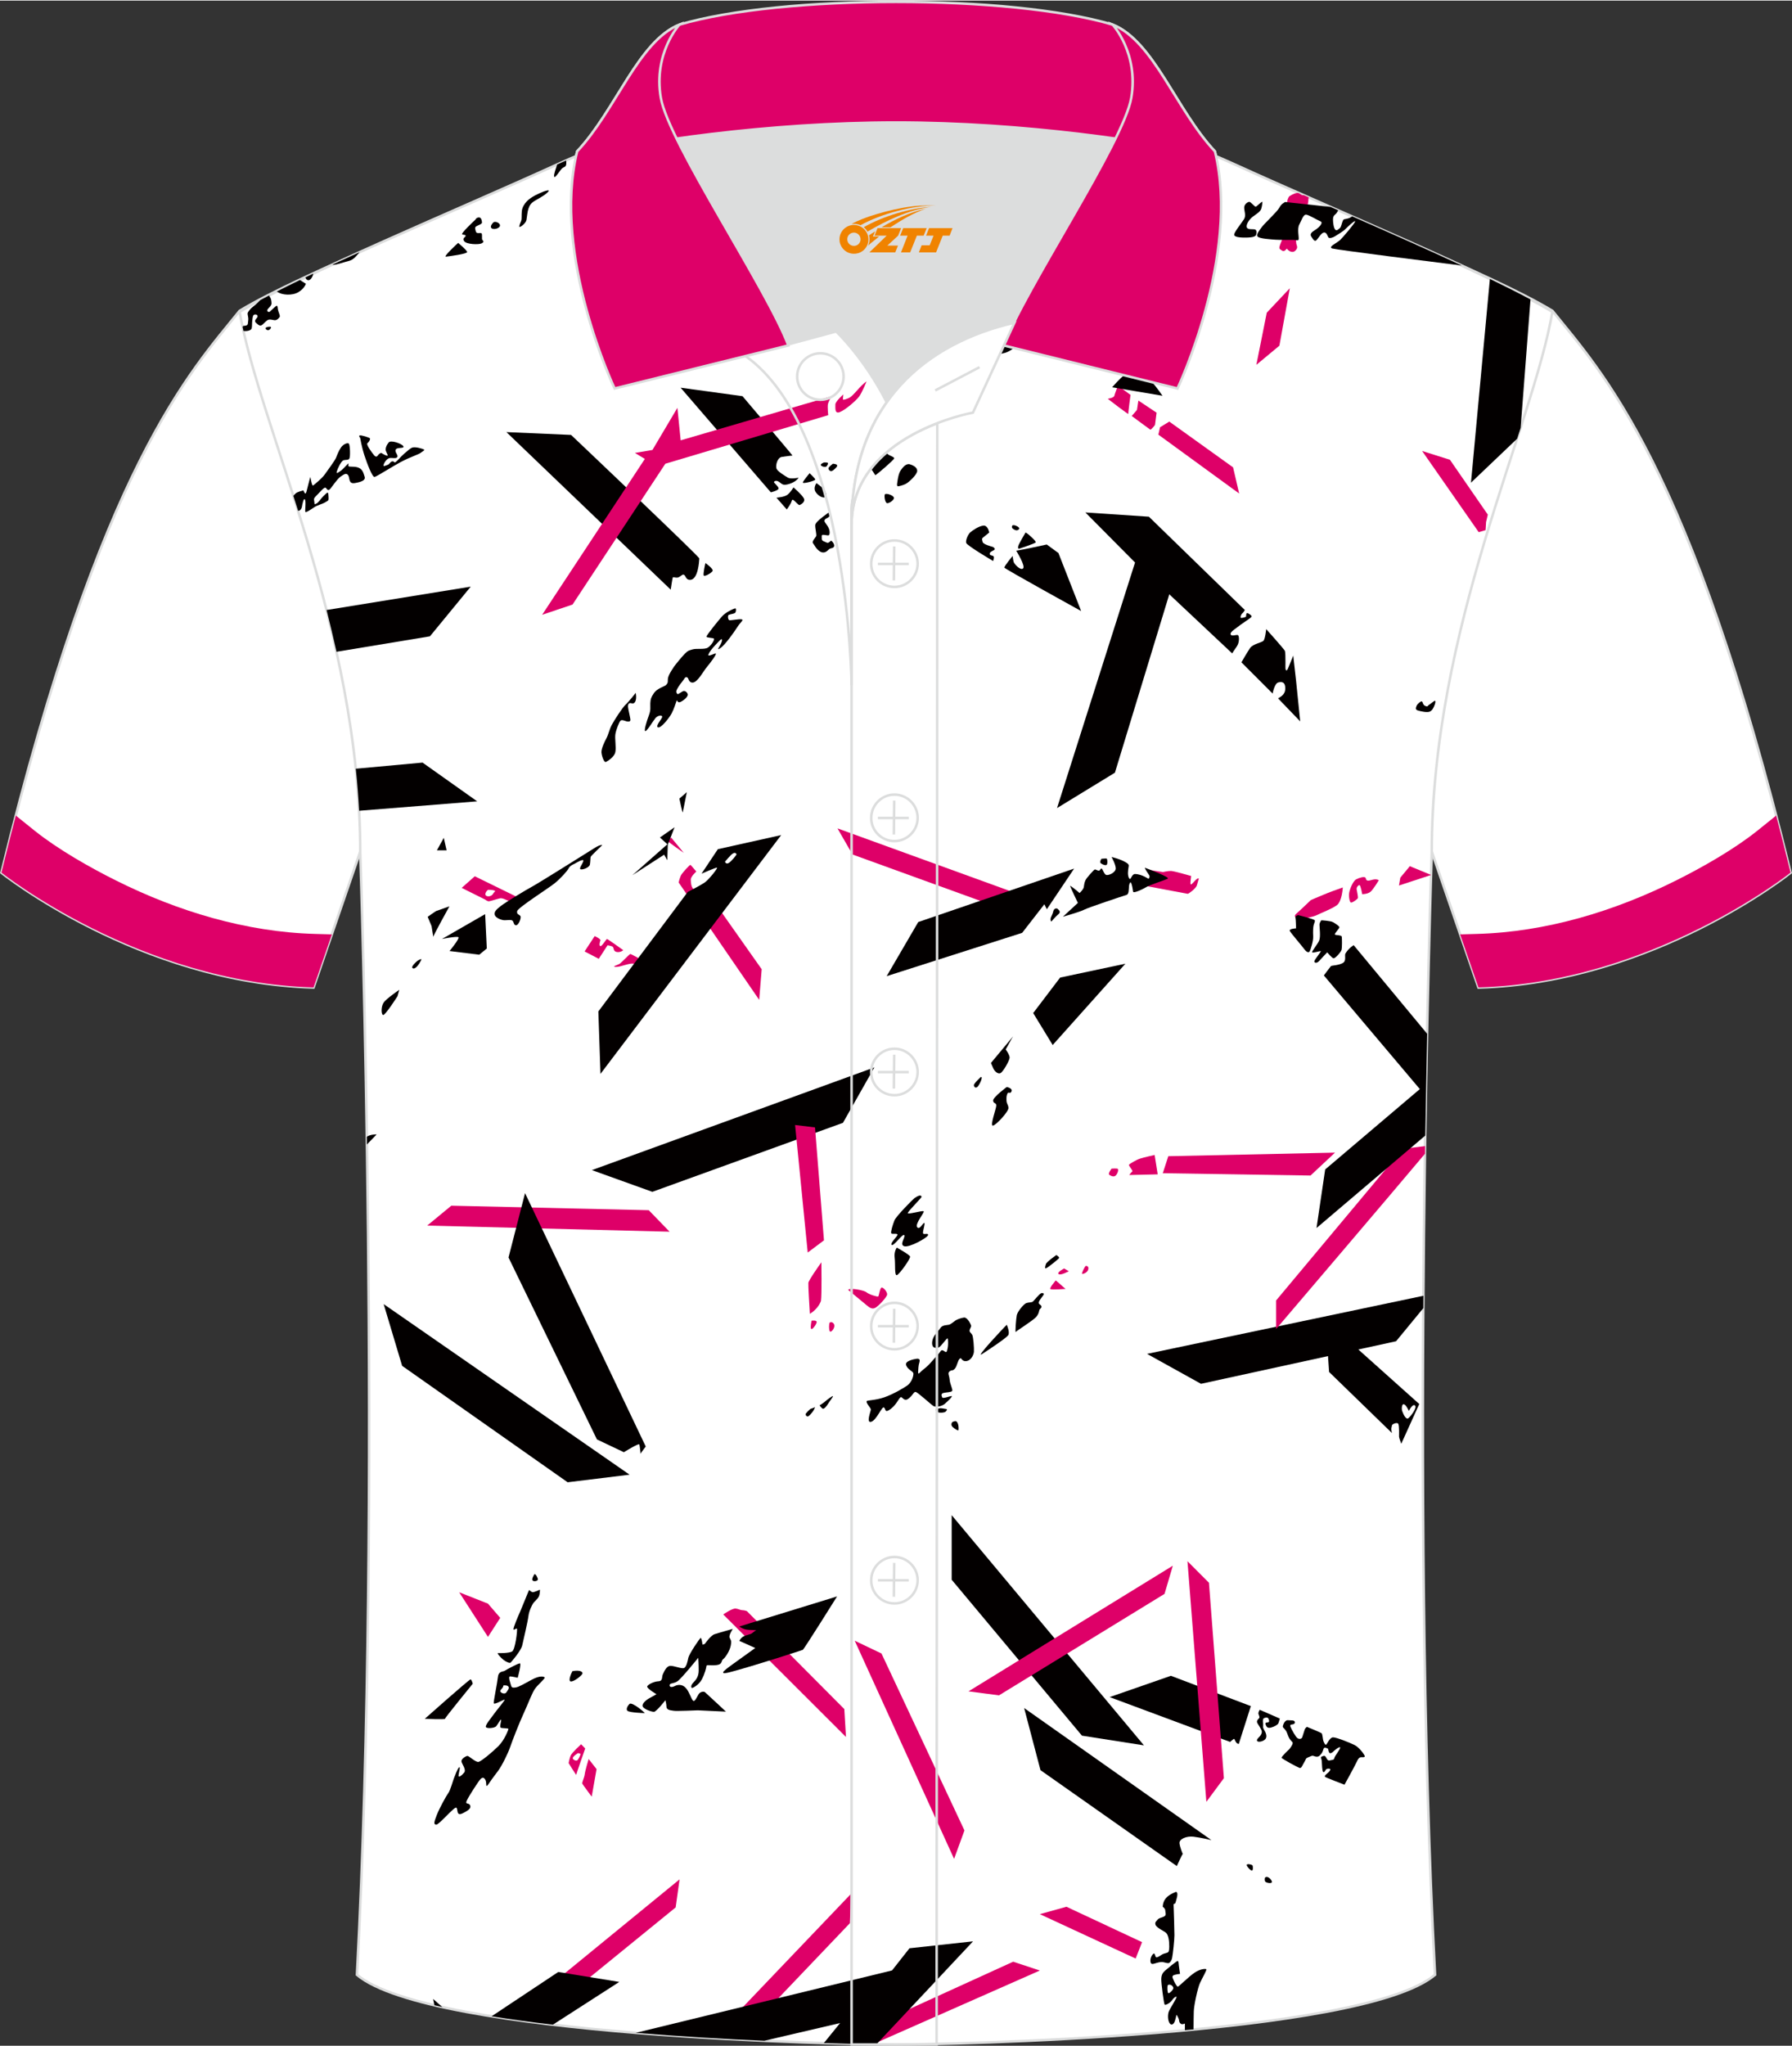 <?xml version="1.0" encoding="utf-8"?>
<!-- Generator: Adobe Illustrator 24.0.1, SVG Export Plug-In . SVG Version: 6.00 Build 0)  -->
<svg xmlns="http://www.w3.org/2000/svg" xmlns:xlink="http://www.w3.org/1999/xlink" version="1.1" id="图层_1" x="0px" y="0px" width="379.8px" height="433.5px" viewBox="0 0 380.38 433.91" enable-background="new 0 0 380.38 433.91" xml:space="preserve">
<rect x="0" y="0" width="380.38" height="433.91" fill="#333333" stroke="none"/>
<path fill-rule="evenodd" clip-rule="evenodd" fill="#FFFFFF" stroke="#DCDDDD" stroke-width="0.534" stroke-miterlimit="22.926" d="  M329.53,65.82c10.25,12.78,29.38,32.36,50.55,119.22c0,0-29.21,23.34-66.25,24.36c0,0-7.16-20.77-9.9-28.78  c-22.4-65.08,1.92-119.57-95.71-155.87c1.44-0.27,3.11-0.27,4.93-0.1l-0.09-0.01c14-0.87,17.89-1.24,23.95,0.66  c9.65,3.37,15.63,5.8,25.09,10.1C284.05,45.39,315.84,57.58,329.53,65.82z"/>
<path fill-rule="evenodd" clip-rule="evenodd" fill="#FFFFFF" stroke="#DCDDDD" stroke-width="0.534" stroke-miterlimit="22.926" d="  M50.86,65.82C40.61,78.6,21.48,98.18,0.3,185.03c0,0,29.21,23.34,66.25,24.36c0,0,7.16-20.77,9.9-28.78  c22.4-65.08-1.92-119.57,95.72-155.87c-1.44-0.27-3.11-0.27-4.93-0.1l0.09-0.01c-14-0.87-17.89-1.24-23.95,0.66  c-9.65,3.37-15.63,5.8-25.09,10.1C96.33,45.39,64.55,57.58,50.86,65.82z"/>
<path fill-rule="evenodd" clip-rule="evenodd" fill="#FFFFFF" stroke="#DCDDDD" stroke-width="0.534" stroke-miterlimit="22.926" d="  M190.2,433.65c-9.73,0.03-98.82-1.66-114.43-14.79c5.38-101.17,0.7-238.04,0.7-238.04c0-47.69-21.32-90.07-25.61-114.78  c13.69-8.24,45.47-21.27,67.42-31.28c30.16-13.68,34.29-7.75,71.5-7.75c37.19,0,42.16-5.92,72.32,7.75  c21.95,10,53.73,23.04,67.42,31.28c-4.28,24.71-25.61,67.08-25.61,114.78c0,0-4.68,136.89,0.7,238.04  C289.03,431.97,199.94,433.68,190.2,433.65z"/>
<g>
	<g>
		<polygon fill-rule="evenodd" clip-rule="evenodd" fill="#030000" points="243.48,287.12 302.14,274.79 302.12,277.42     296.34,284.44 254.93,293.47   "/>
		<path fill-rule="evenodd" clip-rule="evenodd" fill="#030000" d="M282.12,290.96l-0.54-7.96l0.09-2.77l19.59,17.53l-3.82,8.43    c0,0-0.47-1.27-0.47-1.48c0-0.2,0.07-2.35-0.16-2.75c-0.22-0.4-1.39,0.05-1.36,0.4c0.01,0.16-0.12,0.36-0.12,0.68    c0,0.38,0.14,0.88,0.14,0.88L282.12,290.96L282.12,290.96z M297.65,299.28c0.19,0.54,0.79,1.94,1.32,1.47    c0.54-0.47,1.86-2.19,1.4-2.66c-0.47-0.47-1.16,0.85-1.31,1.12c-0.24-0.41-0.73-1.54-1.22-1.39    C297.59,297.9,297.46,298.74,297.65,299.28z"/>
	</g>
	<g>
		<polygon fill-rule="evenodd" clip-rule="evenodd" fill="#DE0068" points="303.78,185.51 299.26,183.65 297.24,186.08     296.95,187.75   "/>
		<path fill-rule="evenodd" clip-rule="evenodd" fill="#DE0068" d="M292.67,186.63c0,0-1.15,1.94-1.76,2.45    c-0.61,0.51-1.76,0.51-1.76,0.51s-0.32-1.88-0.57-1.92c-0.24-0.04-0.67,0.46-0.61,0.87c0.06,0.4,0.34,1.64,0.26,1.88    c-0.08,0.24-1.21,1.03-1.48,0.95c-0.26-0.08-0.51-1.29-0.36-2.1c0.14-0.81,0.81-2.47,1.48-2.83c0.67-0.36,1.7-0.63,1.94-0.38    c0.24,0.24,0,0.55,0.53,0.65C290.87,186.79,291.9,186.12,292.67,186.63z"/>
		<path fill-rule="evenodd" clip-rule="evenodd" fill="#DE0068" d="M278.26,190.83c0,0,3.34-1.44,4.47-1.84    c1.14-0.4,2.3-0.83,2.3-0.83s-0.15,2.98-1.29,3.79c-1.14,0.81-3.23,1.57-4.09,2.02c-0.86,0.45-3.13,0.88-3.69,0.88    c-0.56,0-1.59-0.43-0.83-1.09C275.89,193.1,278.26,190.83,278.26,190.83z"/>
	</g>
	<g>
		<path fill-rule="evenodd" clip-rule="evenodd" fill="#030000" d="M224.23,266.15c0,0-2.05,1.42-2.21,1.9    c-0.16,0.47-0.35,1.11,0.09,0.88c0.44-0.22,2.53-1.89,2.68-2.12C224.96,266.59,224.23,266.15,224.23,266.15z"/>
		<g>
			<path fill-rule="evenodd" clip-rule="evenodd" fill="#030000" d="M221.04,274.23c-0.47,0.19-1.52,1.55-1.78,1.78     c-0.27,0.24-0.87,0.14-1.41,0.33c-0.54,0.19-1.86,1.8-2.02,2.56c-0.16,0.76-0.38,3.82-0.22,3.57c0.16-0.25,3.68-2.43,4.33-3.18     c0.65-0.75,0.6-1.36,0.72-1.57c0.12-0.21,0.48-0.33,0.39-0.71c-0.09-0.38-0.68-0.36-0.53-0.9c0.15-0.54,1.05-1.42,1.05-1.69     C221.58,274.16,221.04,274.23,221.04,274.23z"/>
			<path fill-rule="evenodd" clip-rule="evenodd" fill="#030000" d="M213.71,280.95c-0.49,0.41-6.89,7.26-5.27,6.22     c1.62-1.05,5.15-3.41,5.57-4.01C214.42,282.56,213.71,280.95,213.71,280.95z"/>
			<path fill-rule="evenodd" clip-rule="evenodd" fill="#030000" d="M194.61,288.15c0,0-2.56,0.33-2.28,1.31     c0.28,0.99,1.45,1.33,1.54,1.76c0.09,0.43-0.28,1.91-1.3,2.62c-0.51,0.36-2.87,1.82-4.9,2.51c-1.98,0.67-3.65,0.58-3.71,0.82     c-0.12,0.49,0.89,1.39,0.89,1.76c0,0.37-1.08,2.96,0.09,2.59c1.17-0.37,2.28-3.39,2.71-3.02c0.43,0.37,0.09,1.3,1.45,0.28     c1.36-1.02,1.82-2.65,2.22-2.47c0.4,0.18,0.71,0.99,1.63,0.22c0.93-0.77,0.99-1.39,1.42-1.33c0.43,0.06,3.27,2.68,3.76,2.98     c0.49,0.3,1.78,0.1,2.43-0.47c0.65-0.57,1.78-1.64,1.42-1.64c-0.36,0-1.84,0.61-1.97,0.3c-0.14-0.32-0.34-0.79,0.24-0.95     c0.57-0.16,1.66-0.14,1.86-0.43c0.2-0.3-0.45-1.38-0.53-2.37c-0.08-0.99-0.51-1.4,0-1.8c0.51-0.39,0.61,0,1.11-0.57     c0.49-0.57,0.59-1.74,1.03-2.11c0.43-0.38,0.32,0.59,1.33,0.52c1.01-0.07,1.63-1.26,1.68-2c0.05-0.74-0.12-3.18-0.37-3.6     c-0.25-0.42-0.64-0.57-0.54-0.99c0.1-0.42,0.39-0.64,0.3-1.01c-0.1-0.37-0.84-1.73-1.48-1.65c-0.64,0.07-1.53,0.42-1.85,0.64     c-0.32,0.22-0.94,0.79-1.38,0.89c-0.44,0.1-1.36,0.05-1.75,0.64c-0.39,0.59-1.43,1.53-1.7,2.52c-0.27,0.99,0,1.6,0.42,1.7     c0.42,0.1,0.76,0.17,1.31-0.39c0.54-0.57,1.38-1.78,1.48-1.55c0.1,0.22,0.12,1.41,0,1.95c-0.12,0.54-0.15,0.96-0.42,0.91     c-0.27-0.05-0.76-0.69-1.09-0.17c-0.32,0.52-1.58,1.8-2.15,2.49c-0.57,0.69-1.43,1.31-1.88,1.7c-0.44,0.4-0.79,0.94-0.74,0.15     c0.05-0.79,0.06-1.05,0.13-1.44c0.07-0.39,0.29-0.85,0.16-1.1C195.06,288.08,194.61,288.15,194.61,288.15z"/>
			<path fill-rule="evenodd" clip-rule="evenodd" fill="#030000" d="M198.6,298.99c0.06,0.19,0.42,0.5,0.67,0.57     c0.25,0.07,1.2,0.07,1.46-0.19c0.26-0.26,0.41-0.51,0.12-0.55c-0.3-0.04-1.04-0.2-1.34-0.17     C199.21,298.69,198.6,298.99,198.6,298.99z"/>
			<path fill-rule="evenodd" clip-rule="evenodd" fill="#030000" d="M202.33,301.5c-0.21,0-0.65,0.6-0.13,1.12     c0.53,0.51,1.17,0.8,1.24,0.72c0.06-0.07,0.1-1.12-0.22-1.64C203.05,301.41,202.87,301.27,202.33,301.5z"/>
			<path fill-rule="evenodd" clip-rule="evenodd" fill="#030000" d="M173.97,298.04c0,0,0.43,0.66,0.72,0.72     c0.29,0.06,0.84-0.63,1.11-1.1c0.27-0.47,1.21-1.6,0.98-1.58c-0.23,0.03-1.12,0.69-1.58,1.09     C174.75,297.58,173.97,298.04,173.97,298.04z"/>
			<path fill-rule="evenodd" clip-rule="evenodd" fill="#030000" d="M171.98,298.82c0,0-0.98,0.89-0.98,1.11s0.3,0.65,0.69,0.35     c0.39-0.3,0.96-1.04,1.06-1.27c0.11-0.23,0.27-0.58,0.27-0.58L171.98,298.82z"/>
		</g>
	</g>
	<polygon fill-rule="evenodd" clip-rule="evenodd" fill="#030000" points="125.64,248.13 138.47,252.74 178.93,238.1 185.6,226.34     "/>
	<g>
		<g>
			<path fill-rule="evenodd" clip-rule="evenodd" fill="#DE0068" d="M235.95,247.82c0,0-0.87,1.07-0.44,1.34     c0.44,0.27,1.03,0.53,1.44-0.02c0.4-0.55,0.48-1.18,0.29-1.29C237.05,247.74,235.95,247.82,235.95,247.82z"/>
			<g>
				<path fill-rule="evenodd" clip-rule="evenodd" fill="#DE0068" d="M270.88,275.78v6.06c0,0,25.16-29.51,31.6-37.19l0.02-1.61      c-1.84,0.24-4.74,0.58-4.74,0.58L270.88,275.78z"/>
				<g>
					<polygon fill-rule="evenodd" clip-rule="evenodd" fill="#DE0068" points="278.18,249.28 283.38,244.42 247.99,245.18        246.82,248.79      "/>
					<path fill-rule="evenodd" clip-rule="evenodd" fill="#DE0068" d="M245.09,244.92l0.65,4.11l-6.04,0.14c0,0,0.42-0.59,0.65-0.75       c0.23-0.16-0.89-1.25-0.69-1.46c0.21-0.21,1.54-1.01,2.33-1.27C242.78,245.43,245.09,244.92,245.09,244.92z"/>
				</g>
				<g>
					<path fill-rule="evenodd" clip-rule="evenodd" fill="#DE0068" d="M225.88,269c0,0-1.62,0.83-1.18,1.18       c0.43,0.36,2.17-0.59,2.17-0.59L225.88,269z"/>
					<path fill-rule="evenodd" clip-rule="evenodd" fill="#DE0068" d="M230.48,268.45c-0.23,0.13-0.96,1.62-0.78,1.69       c0.18,0.08,1.16-0.25,1.31-0.99C231.16,268.42,230.48,268.45,230.48,268.45z"/>
					<path fill-rule="evenodd" clip-rule="evenodd" fill="#DE0068" d="M224.11,271.53c0,0-1.44,1.64-1.14,1.84       c0.3,0.2,3.21-0.03,3.21-0.03L224.11,271.53z"/>
				</g>
			</g>
		</g>
		<g>
			<path fill-rule="evenodd" clip-rule="evenodd" fill="#DE0068" d="M180.05,273.56c0,0,3.2,2.65,3.86,3.2     c0.66,0.55,1.2,0.96,1.9,0.58c0.7-0.38,2.45-2.26,2.5-2.82c0.06-0.56-0.96-1.77-1.28-1.41c-0.32,0.36-0.45,1.71-0.62,1.83     c-0.17,0.11-1.92-0.41-2.48-0.88C183.36,273.57,180.14,273.03,180.05,273.56z"/>
			<g>
				<path fill-rule="evenodd" clip-rule="evenodd" fill="#DE0068" d="M174.35,267.69c0,0,0.11,6.85-0.09,8.21      c-0.37,1.05-1.35,2.15-2.36,2.72c-0.11-1.92-0.36-6.05-0.31-6.57C171.64,271.51,173.93,268.27,174.35,267.69z"/>
				<path fill-rule="evenodd" clip-rule="evenodd" fill="#DE0068" d="M172.27,280.08c0,0-0.32,1.42-0.09,1.73      c0.23,0.32,1.31-1.2,1.16-1.54C173.19,279.94,172.27,280.08,172.27,280.08z"/>
				<path fill-rule="evenodd" clip-rule="evenodd" fill="#DE0068" d="M176.07,280.56c-0.09,0.23-0.17,1.48,0.08,1.78      c0.24,0.3,0.93-0.51,0.96-1.14C177.14,280.56,176.37,280.11,176.07,280.56z"/>
			</g>
		</g>
		<polygon fill-rule="evenodd" clip-rule="evenodd" fill="#DE0068" points="168.77,238.56 171.45,265.62 174.9,263.03 173,239.07       "/>
		<polygon fill-rule="evenodd" clip-rule="evenodd" fill="#DE0068" points="90.68,259.9 95.8,255.68 137.71,256.64 142.13,261.2       "/>
	</g>
	<g>
		<polygon fill-rule="evenodd" clip-rule="evenodd" fill="#030000" points="202.01,321.34 202.01,335.04 229.66,368.12     242.82,370.18   "/>
		<g>
			<path fill-rule="evenodd" clip-rule="evenodd" fill="#030000" d="M235.54,359.94l13-4.52l16.97,6.43l-2.56,8.03     c0,0.01-0.32-0.04-0.51-0.27c-0.25-0.3-0.39-0.8-0.46-0.81c-0.14-0.03-0.87,0.65-0.87,0.65L235.54,359.94z"/>
			<path fill-rule="evenodd" clip-rule="evenodd" fill="#030000" d="M271.66,364.49l-4.27-1.86c0,0-0.38,0.63-0.26,0.88     c0.11,0.25,0.25,0.67,0.21,0.8c-0.04,0.14-0.67,0.54-0.5,1c0.16,0.46,0.99,1.43,1,1.98c0.01,0.55-0.51,1.08-0.64,1.2     c-0.13,0.13-0.63,0.6-0.27,0.84c0.36,0.24,1.47-0.09,1.75-0.6c0.28-0.51,0.02-1.11-0.09-1.36c-0.11-0.25-0.48-0.77-0.48-1.05     c0-0.28,0.03-0.76-0.02-0.97c-0.05-0.21-0.05-0.76,0.15-0.9c0.2-0.14,0.79-0.32,0.98,0.02c0.19,0.35,0.24,0.71,0.04,0.8     c-0.2,0.09-0.8-0.07-0.62,0.48c0.19,0.55,0.45,0.84,1.16,0.65c0.72-0.19,1.42-0.6,1.54-0.88     C271.46,365.26,271.66,364.49,271.66,364.49z"/>
			<path fill-rule="evenodd" clip-rule="evenodd" fill="#030000" d="M277.41,366.25c0,0,2.89,1.18,3.11,1.35     c0.23,0.18,0.25,1.38,0.43,1.76c0.18,0.38,0.33,0.75,0.53,0.68c0.2-0.08,0.75-1.53,1.46-1.56c0.7-0.03,3.59,1.13,4.59,1.63     c1,0.5,2.08,2.01,2.16,2.33c0.07,0.33-0.48,0.25-0.73,0.25c-0.25,0-0.58,0.1-0.93,0.9c-0.35,0.8-2.64,4.94-2.64,4.94     s-3.92-1.5-4.12-1.66c-0.2-0.16,0.17-0.53,0.45-0.73c0.28-0.2,0.75-0.69,0.65-0.9c-0.1-0.21-0.78-0.13-0.9,0.04     c-0.12,0.17-0.4,0.78-0.62,0.53c-0.21-0.26-0.24-1.56-0.28-2.22c-0.04-0.66-0.36-0.89-0.01-1.03c0.35-0.14,0.61-0.29,0.83,0.04     c0.23,0.33,0.38,0.9,0.85,0.78c0.47-0.11,0.97-0.09,0.99-0.48c0.01-0.39,1.45-2.1,1.23-2.3c-0.23-0.19-1.32,0.75-1.51,0.95     c-0.19,0.19-0.67,0.51-0.85,0.08c-0.18-0.43-0.13-0.73-0.26-0.77c-0.13-0.04-0.75-0.42-0.9,0.06c-0.15,0.48-0.32,0.92-0.53,1.11     c-0.21,0.19-0.4,0.6-0.97,0.55c-0.56-0.05-0.69-0.34-1.17-0.11c-0.48,0.23-0.97,0.33-1.08,0.62c-0.11,0.29-0.46,0.85-0.64,1.2     c-0.18,0.34-0.36,0.78-0.7,0.68c-0.34-0.1-3.72-1.91-3.8-2.15c-0.08-0.24,1.37-1.59,1.59-1.79c0.21-0.21,0.89-1.2,0.74-1.46     c-0.14-0.26-0.55-0.45-0.9-1.28c-0.35-0.83-0.29-0.92-0.65-1.39c-0.36-0.48-0.6-0.48-0.51-0.88c0.09-0.4,0.49-1.24,1.05-1.18     c0.57,0.06,1.28-0.03,1.43,0.26c0.15,0.29,0.04,0.45-0.23,0.58c-0.26,0.13-0.9-0.05-0.63,0.59c0.28,0.64,1.1,2.18,1.51,2.41     c0.4,0.23,0.87,0.15,0.99-0.28c0.13-0.43,0.41-1.29,0.51-1.59S277.41,366.25,277.41,366.25z"/>
		</g>
		<g>
			<path fill-rule="evenodd" clip-rule="evenodd" fill="#030000" d="M217.39,362.26l3.47,13.18l28.94,20.35c0,0,1.05-2.34,1.26-2.58     c0,0-0.6-1.36-0.69-2.26c-0.09-0.9,1.47-1.57,2.98-1.39c1.51,0.18,3.79,0.72,3.79,0.72L217.39,362.26z"/>
			<path fill-rule="evenodd" clip-rule="evenodd" fill="#030000" d="M264.62,395.61c0.27,0.57,0.9,1.18,1.14,1.14     c0.24-0.03,0.23-0.97,0.08-1.13C265.68,395.47,264.64,395.18,264.62,395.61z"/>
			<path fill-rule="evenodd" clip-rule="evenodd" fill="#030000" d="M268.51,398.26c0,0-0.17,0.6,0.1,0.86     c0.26,0.26,1.34,0.44,1.38,0.05C270.02,398.78,269.07,397.68,268.51,398.26z"/>
		</g>
		<g>
			<path fill-rule="evenodd" clip-rule="evenodd" fill="#030000" d="M249.64,401.26c0,0-1.36,0.45-2.11,1.29     c-0.75,0.84-0.72,1.87-0.72,1.87s0.54,0.36,0.54,0.81c0,0.45,0.36,1.05-0.39,1.32c-0.75,0.27-1.08,0.36-1.26,0.63     c-0.18,0.27-0.63,0.48-0.42,1.08c0.21,0.6,1.75,1.32,1.99,1.51c0.24,0.18,0.57,0.36,0.78,1.39c0.21,1.02,0.18,2.56-0.03,2.83     c-0.21,0.27-0.9,0.3-1.26,0.51c-0.36,0.21-1.11,0.78-1.36,0.63c-0.24-0.15-0.21-1.08-0.63-0.69c-0.42,0.39-0.69,1.17-0.54,1.78     c0.15,0.6,0.81,0.24,1.27,0.12c0.45-0.12,0.96-0.27,1.48-0.15c0.51,0.12,0.96,0.27,1.17,0.15c0.21-0.12,0.51-0.39,0.66-1.11     c0.15-0.72,0.48-3.76,0.48-4.76c0-0.99-0.15-5.96-0.18-6.41c-0.03-0.45,0.3-0.09,0.42-0.54     C249.64,403.06,250.27,401.44,249.64,401.26z"/>
			<path fill-rule="evenodd" clip-rule="evenodd" fill="#030000" d="M250.48,418.66c0,0-0.24-1.57-0.26-1.85     c-0.02-0.29-0.04-0.87-0.24-0.89c-0.2-0.02-2.23,1.66-2.67,2.05c-0.44,0.39-0.78,0.81-0.81,1.76c-0.03,0.95,0.54,5.21,0.71,5.44     c0.17,0.23,1.21-0.38,1.54-0.87c0.33-0.5,0.8-0.89,0.98-0.77c0.18,0.12-1.45,2.56-1.66,3.19c-0.21,0.63-0.2,1.73,0.15,2.33     c0.35,0.6,0.78,0.36,1.02-0.05c0.24-0.41,0.45-1.54,0.48-1.63c0.03-0.09,0.53,0.74,0.56,1.19c0.03,0.45,0.33,0.75,0.6,0.78     c0.27,0.03,0.63-0.14,0.63-0.14s0.01,0.84,0,1.41c0.61-0.06,1.23-0.11,1.84-0.17c0.01-1.42,0.02-3.1,0.05-3.82     c0.04-1.36,0.83-4.95,1.32-6.04c0.5-1.08,1.51-2.79,1.33-2.91c-0.18-0.12-1.27-0.09-2.53,0.77c-1.26,0.86-3.39,3.03-3.54,2.95     c-0.15-0.08-0.57-0.68-0.78-1.2c-0.21-0.53-0.51-0.93-0.17-1.19C249.38,418.77,250.48,418.66,250.48,418.66L250.48,418.66z      M247.85,421.09c0.51-0.44,1.26,0.21,1.21,0.62c-0.05,0.41-0.89,1.18-1.08,1.04C247.79,422.6,247.76,421.54,247.85,421.09z"/>
		</g>
	</g>
	<g>
		<polygon fill-rule="evenodd" clip-rule="evenodd" fill="#DE0068" points="181.43,347.98 202.52,394.26 204.72,388.23     187.11,350.69   "/>
		<path fill-rule="evenodd" clip-rule="evenodd" fill="#DE0068" d="M179.22,362.48l0.35,5.92l-26.05-26c0,0,1.96-1.36,2.66-1.25    c0.7,0.1,0.95,0.35,1.41,0.35c0.45,0,0.95,0.2,0.95,0.2L179.22,362.48z"/>
		<polygon fill-rule="evenodd" clip-rule="evenodd" fill="#DE0068" points="205.58,358.72 248.95,332.06 247.19,338.04     212.05,359.57   "/>
		<polygon fill-rule="evenodd" clip-rule="evenodd" fill="#DE0068" points="252.06,331.11 256.62,335.68 259.79,377.14     256.07,382.16   "/>
		<polygon fill-rule="evenodd" clip-rule="evenodd" fill="#DE0068" points="241.06,415.41 242.42,411.93 226.37,404.42     220.72,405.99   "/>
		<g>
			<polygon fill-rule="evenodd" clip-rule="evenodd" fill="#DE0068" points="113.23,423.98 144.25,398.61 143.42,404.56      120.01,423.61    "/>
			<polygon fill-rule="evenodd" clip-rule="evenodd" fill="#DE0068" points="155.06,428.46 180.62,401.7 180.4,407.91      161.42,427.81    "/>
			<polygon fill-rule="evenodd" clip-rule="evenodd" fill="#DE0068" points="187.17,428.79 215.06,416.08 220.72,417.95      185.26,433.6 183.85,433.57    "/>
		</g>
	</g>
	<g>
		<g>
			<path fill-rule="evenodd" clip-rule="evenodd" fill="#DE0068" d="M125.6,381.06l1.03-5.84l-1.68-2.14c0,0-0.74,2.44-0.83,3.22     c-0.09,0.78-0.64,1.75-0.51,2.02C123.76,378.6,125.6,381.06,125.6,381.06z"/>
			<path fill-rule="evenodd" clip-rule="evenodd" fill="#DE0068" d="M120.7,373.94c0,0,1.61,2.62,1.61,2.48     c0-0.14,1.91-5.58,1.91-5.58l-0.87-0.9c0,0-1.86,1.72-2.16,2.3C120.89,372.81,120.7,373.94,120.7,373.94L120.7,373.94z      M122.68,371.83c0,0,0.56,0.04,0.54,0.24c-0.02,0.19-0.44,1.1-0.68,1.28c-0.24,0.18-0.88-0.06-0.96-0.42     C121.5,372.56,122.68,371.83,122.68,371.83z"/>
		</g>
		<polygon fill-rule="evenodd" clip-rule="evenodd" fill="#DE0068" points="97.47,337.7 103.58,347.17 106.18,343.13 103.58,340.11       "/>
	</g>
	<g>
		<path fill-rule="evenodd" clip-rule="evenodd" fill="#030000" d="M134.95,431.17l54.4-13.24l3.7-4.7l13.49-1.47l-20.51,21.85    c-2.78-0.04-6.59-0.12-11.15-0.27l3.44-4.24l-16.08,3.75C153.91,432.49,144.48,431.94,134.95,431.17z"/>
		<path fill-rule="evenodd" clip-rule="evenodd" fill="#030000" d="M92.21,425.31l-0.28-1.33l1.95,1.71    C93.31,425.57,92.76,425.44,92.21,425.31L92.21,425.31z M104.35,427.66l14.15-9.4l12.95,2.11l-14.09,9.07    C112.86,428.91,108.49,428.32,104.35,427.66z"/>
	</g>
	<g>
		<g>
			<path fill-rule="evenodd" clip-rule="evenodd" fill="#030000" d="M177.68,338.58c0,0-7.03,11.24-7.28,11.34     c-0.18,0.07-9.41,3.09-14.85,4.57c-1.51,0.41-2.1,0.52-2.05,0.18c0.03-0.22,0.78-0.8,1.92-1.63l4.9-3.52l-3.39-1.51     c0.6-1.13,1.38-1.1,2.4-1.46c0.37-0.13,0.77-0.62,1.21-0.8c-1.15-0.08-1.8,0-2.57-0.25c-0.32-0.11-0.66-0.27-1.07-0.53     L177.68,338.58z"/>
			<g>
				<path fill-rule="evenodd" clip-rule="evenodd" fill="#030000" d="M149.6,348.66c0,0,1.23-1.78,2.06-2.06      c0.83-0.28,3.89-1.13,3.89-1.13s-0.9,1.33-0.68,1.86c0.23,0.53,0.45,0.53,0.25,1.66c-0.2,1.13-1.18,2.61-1.63,2.91      c-0.45,0.3-0.05,1.1-1.41,1.25c-1.36,0.15-2.11-0.15-2.13,0.2c-0.02,0.35-0.35,1.66-0.98,2.84c-0.63,1.18-1.96,1.88-2.11,1.81      c-0.15-0.08-0.3-0.5,0.3-1.13c0.6-0.63,1.15-1.28,1.15-2.61c0-1.33-0.1-2.66-0.1-2.66s-3.54,4.39-4.39,4.97      c-0.85,0.58-1.71,0.33-1.68,0.88c0.02,0.55,0.78,0.33,1.2,0.1c0.43-0.23,1.48-0.43,2.26,0.48c0.78,0.9,1.13,2.33,1.51,2.66      c0.38,0.33,0.8-0.75,1.18-1.36c0.38-0.6,1.13-0.6,1.33-0.45c0.2,0.15,4.47,4.14,4.47,4.14l-5.97-0.28c0,0-4.59,0.2-5.09,0.1      c-0.5-0.1-1.53-0.08-1.56-0.83c-0.03-0.75-0.23-1.41-0.23-1.41s-1.91,2.46-2.43,2.46c-0.53,0-2.13-0.55-2.38-1.13      c-0.25-0.58,0.7-1.41,1.63-1.88c0.93-0.48,1.28-0.73,1.28-0.73s-2.13-1.25-1.96-1.66c0.18-0.4,1.38-1.03,2.38-1.08      c1-0.05,0.68-0.95,0.93-1.46c0.25-0.5,0.73-1.81,1.63-1.81c0.9,0,2.38,0.68,2.89,0.45c0.5-0.23,0.73-1.38,0.9-2.18      c0.18-0.8,2.43-4.19,2.63-4.19c0.2,0,0.38,1.43,0.38,1.43L149.6,348.66z"/>
				<path fill-rule="evenodd" clip-rule="evenodd" fill="#030000" d="M133.64,361.37c-0.29,0.28-0.9,1.12-0.43,1.49      c0.48,0.38,3.49,0.48,3.64,0.48C137.01,363.34,134.26,360.95,133.64,361.37z"/>
			</g>
		</g>
		<path fill-rule="evenodd" clip-rule="evenodd" fill="#030000" d="M90.17,364.54c0,0,4.28,0.21,4.28,0c0-0.21,5.9-7.44,5.9-7.44    s-0.21-0.87-0.47-0.92C99.63,356.14,90.17,364.54,90.17,364.54z"/>
		<path fill-rule="evenodd" clip-rule="evenodd" fill="#030000" d="M113.42,333.9c0,0-0.63,0.96-0.38,1.28    c0.26,0.32,1.11,0.14,1.13-0.2C114.19,334.65,113.65,333.64,113.42,333.9z"/>
		<path fill-rule="evenodd" clip-rule="evenodd" fill="#030000" d="M112.31,337.21c-0.14,0.24-1.57,3.87-1.91,4.62    c-0.35,0.75-1.55,3.57-1.4,3.76c0.15,0.2,0.63-0.38,0.74-0.14c0.11,0.24-0.35,4.44-1.05,4.82c-0.71,0.38-2.74,0.35-3,0.33    c-0.26-0.01,0.53,0.92,1.17,1.43c0.65,0.51,1.37,0.75,1.52,0.6c0.15-0.15,2.21-2.48,2.48-3.69c0.27-1.2,1.17-5.03,1.31-6.2    c0.14-1.17,0.8-2.38,1.01-2.71c0.21-0.33,0.92-0.86,1.19-1.42c0.27-0.56,0.24-1.46,0.24-1.46s-1.33,0.6-1.58,0.53    C112.77,337.62,112.31,337.21,112.31,337.21z"/>
		<path fill-rule="evenodd" clip-rule="evenodd" fill="#030000" d="M109.89,355.84c0,0,0.84-3.04,0.47-3.06    c-0.38-0.02-2.91,1.36-3.24,1.58c-0.33,0.23-1.29,0.01-1.43,1.32c-0.14,1.31-0.93,5.09-0.89,5.54c0.05,0.45,2.03-0.74,2.29-0.74    c0.26,0-1.73,2.3-2.25,3.06c-0.51,0.75-1.96,2.41-1.69,2.77c0.27,0.36,1.85,0.2,2.18-0.19c0.33-0.38,0.92-1.57,1.03-1.37    c0.11,0.2-0.41,1.55-0.05,1.69c0.36,0.14,1.6,0.07,1.61,0.25c0.01,0.17-0.83,2.35-2.11,3.63c-1.28,1.28-3.58,3.18-4.2,3.36    c-0.62,0.18-2.08-1.32-2.42-1.26c-0.35,0.06-1.32,0.62-1.23,1.19c0.09,0.57,1.08,1.7,0.56,2.35c-0.53,0.65-1.22,1.14-1.19,0.62    c0.03-0.53,0.48-1.93,0.14-1.75c-0.35,0.18-0.98,2.02-1.13,2.36c-0.15,0.35-0.75,2.53-1.16,3.07c-0.41,0.54-1.94,3.31-2.48,4.73    c-0.54,1.42-0.72,1.96-0.12,2.02c0.6,0.06,3.85-3.88,4.28-3.61c0.42,0.27-0.09,1.9,1.33,1.2c1.42-0.69,1.87-1.17,1.57-1.75    c-0.3-0.57-1.11-0.03-0.66-0.99c0.45-0.96,2.47-4.1,2.92-4.55c0.45-0.45,0.84-0.27,1.08,0.36c0.24,0.63-0.15,1.84,0.72,0.54    c0.87-1.29,1.05-1.45,1.93-2.65c0.87-1.2,2.11-3.76,2.53-5c0.42-1.23,1.87-5,2.89-7.2c1.02-2.2,1.78-4.4,2.47-5.3    c0.69-0.9,2.12-2.08,1.97-2.29c-0.15-0.21-1.04-0.45-2.73,0.48c-1.69,0.93-2.79,1.52-3.22,1.6c-0.44,0.08-1.02,0.24-1.16-0.3    c-0.14-0.54-0.72-2.02-0.21-2C108.79,355.57,109.89,355.84,109.89,355.84L109.89,355.84z M106.85,357.47c0,0,0.8-0.12,1.07,0.24    c0.27,0.36-0.17,0.8-0.44,1.23c-0.27,0.44-1.1,0.18-1.26-0.18C106.05,358.4,106.83,358.1,106.85,357.47z"/>
		<path fill-rule="evenodd" clip-rule="evenodd" fill="#030000" d="M121.5,354.44c-0.33,0.63-0.9,2.02-0.39,2.17    c0.51,0.15,1.87-0.84,2.38-1.42C124,354.62,123.16,354.11,121.5,354.44z"/>
	</g>
	<g>
		<polygon fill-rule="evenodd" clip-rule="evenodd" fill="#030000" points="81.44,276.56 85.36,289.66 120.49,314.36 133.64,312.75       "/>
		<path fill-rule="evenodd" clip-rule="evenodd" fill="#030000" d="M111.45,253.02l-3.51,13.65l18.77,38.6l5.72,2.71    c0,0,3.11-1.93,3.26-1.66c0.15,0.28,0.28,2.13,0.3,1.98c0.02-0.15,1.08-1.53,1.08-1.53L111.45,253.02z"/>
	</g>
	<path fill-rule="evenodd" clip-rule="evenodd" fill="#030000" d="M79.94,240.56c-0.31-0.02-1.4,0.02-2.08,0.5l0.02,1.63   C78.89,241.68,79.94,240.56,79.94,240.56z"/>
	<g>
		<path fill-rule="evenodd" clip-rule="evenodd" fill="#DE0068" d="M102.98,190.73L98,188.25l2.78-2.46l9.53,4.66    c0,0-1.81,0.82-2.39,0.56c-0.58-0.26-1.27-0.65-1.81-0.54c-0.54,0.11-1.98,0.6-2.33,0.63    C103.44,191.12,102.98,190.73,102.98,190.73L102.98,190.73z M103.61,188.66c-0.41,0.26-0.82,0.97-0.43,1.25    c0.39,0.28,1.19,0.11,1.47-0.39c0.28-0.5,0.67-0.56,0.28-0.71C104.54,188.66,103.61,188.66,103.61,188.66z"/>
		<path fill-rule="evenodd" clip-rule="evenodd" fill="#DE0068" d="M126.23,198.48l-2.14,3.26l3.01,1.56l1.86-2.87    c0,0,0.92,0.12,1.13,0.35c0.22,0.23,0.07,0.96,0.86,1.08c0.8,0.12,1.35-0.39,1.35-0.39s-3.28-2.37-3.45-2.37    c-0.17,0-1.05,1.55-1.39,1.51c-0.34-0.04-0.15-0.89-0.01-1.21C127.57,199.08,126.23,198.48,126.23,198.48z"/>
		<path fill-rule="evenodd" clip-rule="evenodd" fill="#DE0068" d="M136.19,203.52c0,0-2.21-1.24-2.39-1.24    c-0.18,0-1.76,1.71-2.21,2.03c-0.45,0.32-1.92,0.68-0.87,0.71c1.05,0.03,2.87-0.87,3.74-0.68c0.87,0.18,2.26,0.34,2.42,0.26    C137.03,204.52,136.19,203.52,136.19,203.52z"/>
		<path fill-rule="evenodd" clip-rule="evenodd" fill="#DE0068" d="M161.15,212.01l-17.1-24.91c0,0,0.27-1.21,0.63-1.73    c0.36-0.53,1.75-2.05,1.87-2c0.12,0.04,1.25,1.42,1.25,1.42s-1.19,1.04-1.17,1.73c0.02,0.69,0.09,1.4,0.45,1.85    c0.36,0.45,3.58,2.26,3.75,2.42c0.17,0.17,2.36,2.68,2.36,2.68l8.49,12.04L161.15,212.01z"/>
		<path fill-rule="evenodd" clip-rule="evenodd" fill="#DE0068" d="M145.14,180.82c0,0-2.61-3.2-2.67-3.23    c-0.05-0.03-0.68,0.65-0.67,0.78C141.83,178.51,145.14,180.82,145.14,180.82z"/>
	</g>
	<g>
		<polygon fill-rule="evenodd" clip-rule="evenodd" fill="#DE0068" points="180.96,181.17 177.77,175.63 216.26,189.6     210.36,191.83   "/>
		<path fill-rule="evenodd" clip-rule="evenodd" fill="#DE0068" d="M252.84,185.73c0,0-3.63-1.05-4.26-1.07    c-0.63-0.02-1.72,0.23-1.72,0.23l-3.16-0.47c0,0,1.08,1.46,0.71,1.91c-0.38,0.45-1.64,1.43-1.64,1.43s9.22,1.72,9.35,1.75    c0.13,0.03,1.75-1.11,1.94-1.82c0.2-0.71,0.41-1.42,0.41-1.42s-0.17-0.24-0.83,0.47c-0.66,0.71-0.87,0.96-0.93,0.66    C252.64,187.1,252.84,185.73,252.84,185.73z"/>
	</g>
	<g>
		<g>
			<g>
				<path fill-rule="evenodd" clip-rule="evenodd" fill="#030000" d="M84.75,209.88c0,0-2.71,1.85-3.29,2.67      c-0.58,0.82-0.58,2.47-0.16,2.67c0.41,0.21,3.08-3.99,3.08-3.99L84.75,209.88z"/>
				<path fill-rule="evenodd" clip-rule="evenodd" fill="#030000" d="M88.55,203.78c0,0-1.42,1.16-0.97,1.5      c0.39,0.3,0.98-0.33,1.39-0.94c0.3-0.45,0.51-0.88,0.47-0.94C89.36,203.28,88.8,203.59,88.55,203.78z"/>
			</g>
			<polygon fill-rule="evenodd" clip-rule="evenodd" fill="#030000" points="94.8,180.29 94.2,177.63 92.74,180.29    "/>
			<path fill-rule="evenodd" clip-rule="evenodd" fill="#030000" d="M95.4,192.16c0,0-2.69,0.95-2.81,1     c-0.13,0.05-1.81,1.23-1.81,1.23l0.83,1.98c0,0,0.38,2.53,0.38,2.23C91.99,198.31,95.4,192.16,95.4,192.16z"/>
			<path fill-rule="evenodd" clip-rule="evenodd" fill="#030000" d="M93.82,199.09l9.16-5.27l0.35,7.3l-1.61,1.31l-6.3-0.78     c0,0,2.23-2.69,1.88-2.94C96.96,198.46,93.82,199.09,93.82,199.09z"/>
			<path fill-rule="evenodd" clip-rule="evenodd" fill="#030000" d="M127.85,179.18c-0.43-0.08-0.98,0.18-1.84,0.73     c-3.29,2.07-11.73,7.35-12.99,8.03c-1.58,0.85-5.65,3.34-6.7,4.14c-1.05,0.8-1.51,1.33-1.28,1.96c0.23,0.63,1.48,1.08,2.08,1.08     c0.6,0,1.46-0.18,1.71,0.13c0.25,0.3,0.23,0.98,0.75,0.93c0.53-0.05,1.13-1.61,0.88-1.96c-0.25-0.35-0.85-0.33-0.68-1.05     c0.18-0.73,6.55-4.79,7.86-5.82c1.3-1.03,2.84-2.74,3.09-3.29c0.25-0.55,1.28-0.95,1.28-0.95s1.98-1.23,1.81-0.55     c-0.18,0.68-1.05,1.66-0.53,1.76c0.53,0.1,1.83-0.43,1.93-1.03c0.1-0.6,0.1-1.41,0.15-1.61     C125.42,181.47,127.85,179.18,127.85,179.18z"/>
			<polygon fill-rule="evenodd" clip-rule="evenodd" fill="#030000" points="134.23,185.56 141.76,178.91 141.64,182.38      140.97,181.21    "/>
			<polygon fill-rule="evenodd" clip-rule="evenodd" fill="#030000" points="143.19,175.39 140.08,177.56 141.75,179.08    "/>
			<path fill-rule="evenodd" clip-rule="evenodd" fill="#030000" d="M148.91,185.24l3.47-5.2l13.44-2.99l-38.36,50.67l-0.45-13.25     l18.97-25.35c0,0,2.64-1.36,3.54-1.96c0.9-0.6,2.99-3.21,2.66-3.21C151.86,183.95,148.91,185.24,148.91,185.24L148.91,185.24z      M155.42,181.06c-0.15,0.04-1.61,1.66-1.53,1.69c0.08,0.04,0.2,0.53,0.77,0.23c0.56-0.3,1.74-1.77,1.68-1.88     C156.27,180.98,156.03,180.58,155.42,181.06z"/>
		</g>
		<g>
			<path fill-rule="evenodd" clip-rule="evenodd" fill="#030000" d="M281.29,247.99l-1.84,12.43l23.09-19.62     c0.12-7.79,0.26-15.03,0.39-21.6l-15.59-18.79c0,0-1.02,0.56-1.75,1.77c-0.22,0.36,0.19,1.42-0.39,1.89     c-0.77,0.62-2.56,0.63-2.69,0.78c-0.53,0.66-1.5,1.98-1.5,1.98l20.37,24.11L281.29,247.99z"/>
			<path fill-rule="evenodd" clip-rule="evenodd" fill="#030000" d="M275.55,194.02c0,0-0.66,0.17-0.57,0.56     c0.09,0.4,0.13,2.26,0.13,2.26s-1.54,0.08-1.34,0.53c0.21,0.45,2.47,3.05,3.07,3.86c0.6,0.81,1.04,0.81,1.2,0.41     c0.17-0.4,0.75-2.05,0.7-3.12c-0.06-1.07,0-1.9,0.09-2.32c0.09-0.41,0.36-0.83,0.25-1.07     C278.98,194.88,275.55,194.02,275.55,194.02z"/>
			<path fill-rule="evenodd" clip-rule="evenodd" fill="#030000" d="M280.48,195.13c0,0,1.96,0.09,2.5,0.41     c0.55,0.32,1.22,0.77,1.32,1.03c0.09,0.26-1.13,1.39-0.94,1.58c0.19,0.19,1.39,0.08,1.45,0.45c0.06,0.38,0.09,2.37-0.06,2.84     c-0.15,0.47-1.32,1.79-1.68,1.75c-0.36-0.04-1.34-1.26-1.34-1.26s-1.24,1.28-1.73,1.84c-0.49,0.56-1.09,0.41-1,0.02     c0.09-0.4,1.54-2.11,1.36-2.13c-0.19-0.02-1.64,0.43-1.83,0.28c-0.19-0.15,1.15-1.71,1.49-2.52c0.34-0.81,0.06-2.82,0.06-3.35     C280.09,195.56,280.48,195.13,280.48,195.13z"/>
		</g>
		<g>
			<g>
				<polygon fill-rule="evenodd" clip-rule="evenodd" fill="#030000" points="219.31,214.81 225.03,207.28 238.88,204.34       223.45,221.59     "/>
				<polygon fill-rule="evenodd" clip-rule="evenodd" fill="#030000" points="188.21,206.98 216.97,197.79 221.68,191.73       222.21,192.78 228,184.16 194.91,195.5     "/>
				<g>
					<path fill-rule="evenodd" clip-rule="evenodd" fill="#030000" d="M225.62,194.37l3.18-2.93c0,0-1.62-3.36-1.64-3.59       c-0.03-0.23,2,1.49,2,1.49s0.78-0.71,0.88-1.21c0.1-0.51,0.1-0.91,0.35-1.47c0.25-0.56,1.79-2.22,1.97-2.3       c0.18-0.08,0.61,0.25,0.88,0.25c0.28,0,0.38-0.56,0.61-0.45c0.23,0.1,0.51,1.26,1.01,1.36c0.51,0.1,1.97-0.53,1.97-1.39       s-0.88-2.43-0.88-2.43s1.41,0.33,2.45,0.83c1.04,0.51,1.24,0.76,1.19,1.09c-0.03,0.19-0.23,1.23-0.14,1.89       c0.06,0.47,0.23,0.78,0.35,0.84c0.28,0.15,0.46-1.04,1.11-1.04c0.75,0,1.55,0.31,2.06,0.56c0.5,0.25,0.77,0.44,0.78,0.44       c0.24,0,0.32-0.54,0.2-0.72c-0.25-0.38-1.19-1.72-0.86-1.59c0.33,0.13,5.36,2,4.78,2.3c-0.58,0.3-3.89,1.36-4.47,1.74       c-0.58,0.38-2.83,1.47-2.88,1.01c-0.02-0.18-0.08-0.57-0.16-0.96c-0.12-0.57-0.28-1.12-0.43-1c-0.09,0.07-0.25,0.39-0.28,0.79       c-0.06,0.73-0.01,1.71-0.52,1.86c-0.78,0.23-8.19,2.7-8.97,3.13C229.36,193.31,225.62,194.37,225.62,194.37z"/>
					<path fill-rule="evenodd" clip-rule="evenodd" fill="#030000" d="M223.57,193.24c0.13-0.61,0.68-0.78,0.96-0.51       c0.28,0.28,0.73,0.63,0.1,1.14c-0.63,0.51-1.47,1.54-1.47,1.54C222.68,194.77,223.37,194.2,223.57,193.24z"/>
					<path fill-rule="evenodd" clip-rule="evenodd" fill="#030000" d="M233.79,182.08c0,0-0.46,0.7-0.13,0.95       c0.34,0.25,1.19,0.64,1.33,0.2c0.14-0.44,0.03-1.12-0.06-1.19C234.84,181.97,233.79,182.08,233.79,182.08z"/>
				</g>
				<path fill-rule="evenodd" clip-rule="evenodd" fill="#030000" d="M210.35,225.39c0,0,4.8-5.76,4.69-5.63      c-0.11,0.13-1.56,2.77-1.56,2.77s0.83,1.13,0.83,1.73c0,0.6-1.37,2.99-1.92,3.28c-0.55,0.28-1.24-0.34-1.52-0.94      C210.57,225.99,210.35,225.39,210.35,225.39z"/>
				<path fill-rule="evenodd" clip-rule="evenodd" fill="#030000" d="M208.18,228.39c0,0-1.58,1.43-1.46,1.78      c0.12,0.35,0.27,0.59,0.68,0.36C207.8,230.3,208.82,228.17,208.18,228.39z"/>
				<path fill-rule="evenodd" clip-rule="evenodd" fill="#030000" d="M213.7,230.5c0,0-2.95,2.17-2.89,2.89      c0.06,0.72,0.72,0.36,0.66,1.11c-0.06,0.75-1.36,4.22-0.72,4.19c0.63-0.03,3.37-2.98,3.31-3.76c-0.06-0.78-0.39-0.78-0.42-1.63      c-0.03-0.84,0.06-1.11,0.24-1.48c0.18-0.36,0.6,0.24,0.84-0.42C214.97,230.74,213.7,230.5,213.7,230.5z"/>
			</g>
			<path fill-rule="evenodd" clip-rule="evenodd" fill="#030000" d="M194.08,254.1c-0.29,0.21-3.87,3.81-4.22,4.7     c-0.35,0.89-0.83,2.44-0.68,2.73c0.14,0.29,1.39-0.08,1.32,0.33c-0.06,0.41-1.66,1.82-1.22,2.15c0.43,0.33,2.4-2.57,2.67-2.07     c0.27,0.5-1.1,1.99-0.02,2.34c1.08,0.35,5.03-1.84,5.07-2.38c0.04-0.54-1.03,0.08-1.08-0.43c-0.04-0.52,0.52-2.05,0.27-2.13     c-0.25-0.08-1.01,1.61-1.51,0.89c-0.5-0.72,1.57-3.06,1.39-3.35c-0.19-0.29-3.62,0.83-3.37,0.31c0.25-0.52,2.96-3.23,2.92-3.39     C195.57,253.62,195.43,253.15,194.08,254.1z"/>
			<path fill-rule="evenodd" clip-rule="evenodd" fill="#030000" d="M190.36,264.57c0,0-0.63,0.83-0.45,2.17     c0.18,1.34-0.1,3.94,0.5,3.66c0.6-0.28,2.91-3.53,2.77-3.94C193.03,266.05,190.36,264.57,190.36,264.57z"/>
		</g>
	</g>
	<g>
		<g>
			<g>
				<path fill-rule="evenodd" clip-rule="evenodd" fill="#030000" d="M76.23,171.89l25.06-2l-11.6-8.22l-14.17,1.3      C75.83,165.91,76.07,168.89,76.23,171.89z"/>
				<path fill-rule="evenodd" clip-rule="evenodd" fill="#030000" d="M71.43,138.16l19.83-3.28l8.66-10.54l-30.6,4.96      C70.05,132.21,70.76,135.16,71.43,138.16z"/>
				<path fill-rule="evenodd" clip-rule="evenodd" fill="#030000" d="M229.49,129.52l-4.82-12.31l-2.48-1.81      c0,0-5.38,1.17-6.48,1.32c0,0,2.03,3.26,1.45,3.76s-1.88-0.98-2-1.39c-0.11-0.41-0.21-1.26-0.21-1.26s-1.84,2.2-1.75,2.48      C213.3,120.59,229.49,129.52,229.49,129.52z"/>
				<path fill-rule="evenodd" clip-rule="evenodd" fill="#030000" d="M209.97,112.86c0,0-0.23-1.52-1.19-1.47      c-0.96,0.06-2.35,1.02-2.82,1.43c-0.47,0.41-1.03,1.66-0.87,2.24c0.17,0.58,5.72,3.84,5.72,3.84s0.36-0.92,0-1.07      c-0.36-0.15-0.79-0.11-0.72-0.55c0.07-0.43,1-0.6,1.05-0.87c0.06-0.26-0.32-0.49-0.49-0.53c-0.17-0.04-1.96-0.51-2.07-1.02      c-0.11-0.51-0.26-0.66,0.11-0.96C209.08,113.61,209.97,112.86,209.97,112.86z"/>
				<path fill-rule="evenodd" clip-rule="evenodd" fill="#030000" d="M214.91,111.35c-0.08,0.03-0.23,0.42,0.02,0.64      c0.25,0.22,0.66,0.44,0.94,0.4c0.27-0.04,0.63-0.31,0.4-0.58C216.04,111.52,215.24,111.17,214.91,111.35z"/>
				<path fill-rule="evenodd" clip-rule="evenodd" fill="#030000" d="M217.7,112.84c0,0-1.51,2.53-1.56,2.89      c-0.06,0.36-0.08,0.64,0.23,0.55c0.31-0.09,3.16-1.06,3.44-1.29c0.28-0.23-1.16-1.4-1.39-1.63      C218.18,113.13,217.7,112.84,217.7,112.84z"/>
				<path fill-rule="evenodd" clip-rule="evenodd" fill="#030000" d="M134.94,146.88c0,0-1.47,1.88-2.15,2.5      c-0.68,0.62-2.39,3.28-2.92,4.27s-0.7,2.01-1.13,2.82c-0.43,0.81-1.13,2.26-1.07,3.05c0.06,0.79,0.57,2.22,0.96,2.01      c0.4-0.21,1.75-1.02,1.98-2.07c0.23-1.05-0.15-2.88,0.02-3.86c0.17-0.98,0.77-2.45,1.05-2.79c0.28-0.34,1.02,0.04,1.32,0.11      c0.3,0.08,0.79,0.11,0.81-0.28c0.02-0.4-0.51-2.43-0.51-2.84c0-0.41,0.09-0.7,0.4-0.75c0.3-0.06,0.81,0.36,1.15-0.34      C135.19,148.03,134.94,146.88,134.94,146.88z"/>
				<path fill-rule="evenodd" clip-rule="evenodd" fill="#030000" d="M142.66,141.95c0,0-0.94,1.36-0.9,2.11      c0.04,0.75-0.15,0.9-0.41,1.17c-0.26,0.26-1.88,0.72-2.52,1.66c-0.64,0.94-0.75,1.36-0.79,2.18c-0.04,0.83,0.15,1.39-0.3,2.56      c-0.45,1.17-1.17,3.5-0.72,3.35c0.45-0.15,1.62-2.18,2.11-2.75s1.39-0.71,1.43-0.3c0.04,0.41-1.54,2-0.9,2.26      c0.64,0.26,2.41-2.03,2.9-2.94s0.9-2.26,1.05-2.67c0.15-0.41,0.11,0.56,0.83,0.23c0.72-0.34,1.69-1.17,1.54-1.66      c-0.15-0.49-0.66-0.79-0.98-0.64c-0.32,0.15-0.87,0.55-1.05,0.62c-0.19,0.08-0.48-0.32-0.36-0.73c0.12-0.41,0.67-1.24,1.2-1.88      c0.54-0.64,0.56-1.07,1.02-0.95c0.45,0.12,0.27,1.19,1.27,1.12c1-0.07,2.24-2.43,2.95-3.28c0.72-0.85,2.2-2.82,1.9-2.88      c-0.3-0.06-1.69,0.77-1.56,0.26c0.13-0.51,0.9-1.47,1.41-1.98c0.51-0.51,1.62-1.94,1.47-1c-0.15,0.94-1.45,2.28-0.41,1.62      c1.04-0.66,2.97-3.41,3.65-4.48c0.68-1.07,1.51-1.6,0.9-1.68c-0.6-0.08-2.3,0.28-2.58,0.19c-0.28-0.09-0.38-0.96-0.15-1.11      c0.23-0.15,1.03-0.23,1.32-0.4c0.28-0.17,0.32-1,0.11-1c-0.21,0-1.99,0.75-2.82,1.69c-0.83,0.94-3.33,4.03-3.31,4.31      c0.02,0.28,1.49,0.21,1.6,0.45c0.11,0.24-0.53,1.37-1.28,1.86c-0.75,0.49-2.43,0.13-3.28,0.4c-0.85,0.26-0.94,0.23-1.64,0.92      c-0.7,0.7-2.3,2.71-2.35,2.82C142.95,141.53,142.66,141.95,142.66,141.95z"/>
				<g>
					<path fill-rule="evenodd" clip-rule="evenodd" fill="#030000" d="M121.22,92.15l-13.73-0.6l34.88,33.43       c0,0,0.34-2.31,0.43-2.56c0.1-0.25,0.74,0.2,1.31-0.1c0.57-0.3,0.77-0.67,1.09-0.49c0.32,0.17,0.39,0.91,0.99,1.04       c1.09,0.23,1.65-0.94,1.94-2.19c0.21-0.9,0.28-1.84,0.31-2.32C148.45,117.95,121.22,92.15,121.22,92.15z"/>
					<path fill-rule="evenodd" clip-rule="evenodd" fill="#030000" d="M149.74,119.33c-0.1,0.36-0.49,2.23-0.38,2.61       c0.12,0.38,1.56-0.43,1.88-0.89C151.56,120.6,149.74,119.33,149.74,119.33z"/>
				</g>
				<g>
					<g>
						<path fill-rule="evenodd" clip-rule="evenodd" fill="#030000" d="M144.47,82.13l19.15,22.2c0,0,1.65-0.4,1.65-0.82        c0-0.42-1.07-1.23-0.99-1.38c0.08-0.15,0.48-0.45,1.13,0.01c0.65,0.46,0.76,0.84,2.21,0.38c1.45-0.47,1.9-1.29,1.9-1.29        s-1.69,0.35-2.3-0.03c-0.61-0.38-2.18-1.29-2.4-1.91c-0.22-0.62,0.14-2.32,1.15-2.48c1.02-0.16,2.17-0.28,2.25-0.28        s-10.61-12.6-10.61-12.6L144.47,82.13z"/>
						<path fill-rule="evenodd" clip-rule="evenodd" fill="#030000" d="M164.81,105.46l2.2,2.51c0,0,0.56-0.77,0.84-1.31        c0.29-0.54,0.18-0.87,0.53-0.71c0.35,0.17,1.11,1.16,1.34,1.08c0.23-0.08,1.34-0.66,0.89-1.46c-0.45-0.8-2.18-2.29-2.18-2.29        s-0.59,1.01-1.25,1.54C166.52,105.36,164.81,105.46,164.81,105.46z"/>
						<path fill-rule="evenodd" clip-rule="evenodd" fill="#030000" d="M171.85,100.27c0,0-1.42,1.67-1.43,1.99        c-0.02,0.32,2.71-0.39,2.64-0.66C172.98,101.32,171.85,100.27,171.85,100.27z"/>
						<path fill-rule="evenodd" clip-rule="evenodd" fill="#030000" d="M173.31,102.38c0,0-0.71,0.92-0.23,1.79        c0.48,0.87,1.61,1.48,2.12,1.17c0.51-0.3-0.09-1.39-0.38-1.73C174.54,103.26,173.31,102.38,173.31,102.38z"/>
					</g>
					<g>
						<path fill-rule="evenodd" clip-rule="evenodd" fill="#030000" d="M174.92,97.99c0,0-0.92,0.33-0.64,0.64        c0.28,0.31,1.06,0.4,1.2,0.16c0.14-0.24,0.42-0.62,0.21-0.72C175.48,97.96,174.92,97.99,174.92,97.99z"/>
						<path fill-rule="evenodd" clip-rule="evenodd" fill="#030000" d="M176.8,98.26c0,0-0.89,0.66-0.94,0.94        c-0.05,0.28,0.37,0.96,1.02,0.43c0.65-0.53,0.95-0.86,0.78-1.1C177.49,98.29,176.8,98.26,176.8,98.26z"/>
					</g>
					<path fill-rule="evenodd" clip-rule="evenodd" fill="#030000" d="M185.8,100.7c0.6-0.36,3.98-3.28,4.01-3.58       c0.03-0.3-0.93-0.54-1.3-0.84c-0.36-0.3-0.54-0.96-1.29-0.75c-0.75,0.21-1.6,0.51-2.44,0.66c-0.84,0.15-1.54-0.18-1.51,0.3       C183.3,96.97,185.8,100.7,185.8,100.7z"/>
					<path fill-rule="evenodd" clip-rule="evenodd" fill="#030000" d="M190.41,102.66c0.09-0.78,0.27-2.23,0.75-2.95       c0.48-0.72,1.2-1.57,1.99-1.32c0.78,0.24,1.57,0.69,1.54,1.41c-0.03,0.72-1.45,2.08-2.14,2.56c-0.69,0.48-1.78,0.69-1.96,0.69       S190.41,102.66,190.41,102.66z"/>
					<path fill-rule="evenodd" clip-rule="evenodd" fill="#030000" d="M187.82,104.77c-0.18,0.42,0.06,1.84,0.51,1.87       c0.45,0.03,1.66-0.78,1.38-1.27C189.45,104.89,188.03,104.44,187.82,104.77z"/>
					<path fill-rule="evenodd" clip-rule="evenodd" fill="#030000" d="M175.99,108.56c0,0-2.88,1.93-2.94,2.68       c-0.06,0.75,0.36,2.09,0.18,2.42c-0.18,0.33-0.95,1.11-0.66,1.46c0.29,0.35,0.65,1.25,1.49,1.76c0.84,0.51,1.43,0,1.85-0.41       c0.42-0.41,0.84-0.18,1.11-0.6c0.27-0.42-0.42-1.25-0.59-1.27c-0.17-0.02-0.51,0.63-0.96,0.39c-0.45-0.24-1.05-0.3-1.04-0.81       c0.02-0.51-0.11-0.78,0.21-0.83c0.32-0.05,1.08,0.2,1.29,0.08c0.21-0.12,0.33-0.98-0.2-1.84s-0.9-1.07-0.65-1.45       c0.26-0.38,0.71-0.29,0.98-0.77C176.35,108.91,175.99,108.56,175.99,108.56z"/>
				</g>
				<g>
					<path fill-rule="evenodd" clip-rule="evenodd" fill="#030000" d="M65.88,101.05c-0.13,0.34-0.67,2.57-0.76,2.88       c-0.08,0.32-0.21,0.8-0.38,0.61c-0.17-0.19-0.34-0.63-0.34-0.63s-1.33,0.32-1.64,0.65c-0.16,0.17-0.36,0.33-0.49,0.51       c0.33,1.05,0.66,2.1,1,3.17c0.42,0.08,0.76-0.46,0.82-0.86c0.08-0.53,0.36-1.92,0.63-1.54c0.27,0.38,0,2.36,0.08,2.61       c0.08,0.25,1.01-0.34,1.79-0.88c0.78-0.55,1.68-0.69,2.38-1.09c0.69-0.4,0.8-0.4,0.78-0.88c-0.02-0.48-0.02-1.35-0.29-1.2       c-0.27,0.15-1.16,1.07-1.39,1.39c-0.23,0.32-0.76,0.93-0.97,0.95c-0.21,0.02-0.34,0.38-0.36-0.21       c-0.02-0.59-0.34-0.76,0.34-1.41c0.67-0.65,1.75-2,2.04-1.77c0.29,0.23,0.44,0.74,0.86,0.36c0.42-0.38,1.56-2.21,2.32-2.72       c0.76-0.51,1.2-0.84,1.6-0.29c0.4,0.55,0,1.92,1.45,1.66c1.45-0.25,2.3-0.61,2.04-1.37c-0.25-0.76-0.4-1.5-1.24-1.87       c-0.84-0.38-2.06-0.11-2.19-0.36c-0.13-0.25,0.25-0.86-0.23-0.36c-0.48,0.51-1.2,1.26-1.47,1.41       c-0.27,0.15-0.95,0.78-0.78,0.13c0.17-0.65,0.93-2.23,1.41-2.4c0.48-0.17,1.01,0.02,1.26-0.36c0.25-0.38,0.15-2.88-0.09-3.17       c-0.24-0.29-1.18,0.1-1.65,0.76c-0.47,0.66-0.83,1.58-1.08,2.22c-0.25,0.64-1.92,2.85-2.43,3.59       c-0.51,0.74-2.21,2.16-2.46,2.31C66.2,103.04,65.88,101.05,65.88,101.05z"/>
					<path fill-rule="evenodd" clip-rule="evenodd" fill="#030000" d="M76.45,92.78c0,0,0.33,1.96,0.9,3.7       c0.57,1.74,1.68,4.68,2.16,4.58c0.48-0.09,3.54-2.08,5.52-3.14c1.98-1.06,3.88-1.65,4.25-1.96c0.38-0.31,1.02-0.58,0.67-0.74       c-0.35-0.16-1.89-0.66-2.55-0.34c-0.66,0.32-2.47,2.03-2.52,2.14c-0.06,0.1-0.93,1.01-1.09,0.97c-0.16-0.04-0.21-0.32-0.6-0.21       c-0.4,0.11-0.47,0.58-0.93,0.73c-0.46,0.14-1.01,0.51-0.81-0.09c0.2-0.6,0.81-1.36,1.37-1.38c0.56-0.03,1.09,0.12,1.38-0.07       c0.29-0.2,0.18-0.49-0.01-0.82c-0.19-0.33-0.45-0.83,0.02-1.09c0.47-0.26,1.76-0.02,1.38-0.55c-0.38-0.53-2.63-1.33-3.09-0.76       c-0.46,0.57-0.76,1.29-0.59,1.79s0.65,1.13,0.19,1.01c-0.46-0.12-1.02-0.5-1.15-0.57c-0.13-0.08-0.61,0.29-0.72,0.48       c-0.11,0.19-0.39,0.55-0.85-0.03c-0.46-0.57-1.75-2.26-1.37-2.55c0.38-0.29,0.65-0.87,0.49-1.03c-0.16-0.16-1.8-0.69-2.13-0.59       C76.04,92.33,76.45,92.78,76.45,92.78z"/>
				</g>
			</g>
			<g>
				<path fill-rule="evenodd" clip-rule="evenodd" fill="#030000" d="M224.37,171.32l16.56-52.1l-10.54-10.62l13.48,0.9l20.37,19.8      c0,0-0.38,0.62-0.55,0.72c-0.17,0.09-0.49,0.79-0.32,0.92c0.17,0.13,1.13-0.15,1.13-0.26c0-0.11,0-0.77,0.26-0.73      c0.26,0.04,0.9,0.47,0.9,0.68c0,0.21-0.3,0.4-1.27,1.06c-0.97,0.66-1.23,0.87-1.82,1.31c-0.58,0.44-1.56,1.06-1.33,1.51      c0.24,0.44,1.26-0.05,1.54,0.12c0.28,0.17,0.35,1.53-0.23,2.36c-0.58,0.83-1,1.51-1,1.51l-13.35-12.54l-11.54,37.85      L224.37,171.32z"/>
				<path fill-rule="evenodd" clip-rule="evenodd" fill="#030000" d="M268.77,133.35c0,0-0.2,2.02-0.56,2.45      c-0.36,0.43-2.25,0.66-2.88,1.59c-0.63,0.93-1.82,3.01-1.82,3.01l6.63,6.63c0,0,0.36-2.14,1.19-2.36      c0.82-0.22,1.52-0.06,1.49,1.32c-0.03,1.39-1.16,1.77-1.53,2.06l4.7,4.88c0,0-0.73-7.28-0.88-8.64c-0.15-1.36-0.6-5.33-0.6-5.33      s-0.46,1.19-0.86,2.12c-0.23,0.53-0.37,1.05-0.59,1.03c-0.27-0.03-0.2-0.78-0.2-1.65c0.01-1.06-0.02-2.27-0.12-2.49      C272.56,137.57,268.77,133.35,268.77,133.35z"/>
			</g>
			<path fill-rule="evenodd" clip-rule="evenodd" fill="#030000" d="M301.64,148.69c0,0-0.74,0.42-0.96,0.96     c-0.22,0.54-0.23,0.82,0.37,0.99c0.6,0.17,1.82,0.44,2.39,0.23c0.57-0.21,0.86-0.84,1.07-1.39c0.21-0.54,0.2-0.84,0.11-0.93     c-0.09-0.09-0.93,0.65-1.28,0.86c-0.35,0.21-0.2,0.49-0.83,0.23C301.88,149.37,302.1,148.57,301.64,148.69z"/>
		</g>
		<path fill-rule="evenodd" clip-rule="evenodd" fill="#030000" d="M145.79,167.94l-1.58,1.37c0,0,0.66,3.22,0.72,2.9    C144.98,171.89,145.79,167.94,145.79,167.94z"/>
	</g>
	<g>
		<path fill-rule="evenodd" clip-rule="evenodd" fill="#DE0068" d="M273.05,43.75c0,0,0.15-1.88,0.68-2.26    c0.53-0.38,1.51-0.8,1.91-0.65c0.39,0.15,0.68,0.57,1.11,0.44l1.02,0.45c-0.02,0.26-0.04,0.55-0.07,0.87    c-0.08,0.98-0.63,1.98-1.25,2.59c-0.63,0.6-1.61,1.13-1.66,2.26c-0.05,1.13,0.35,2.76,0.33,3.66c-0.03,0.9,0.6,1.15-0.13,1.91    c-0.73,0.75-1.68-0.12-1.78-0.35c-0.1-0.23-0.43,0.75-1.05,0.38c-0.63-0.38-0.75-0.43-0.38-1.4c0.38-0.98,0.25-0.5,0.58-1.76    c0.33-1.25,0.65-2.63,0.68-3.34C273.05,45.83,273.05,43.75,273.05,43.75z"/>
		<g>
			<g>
				<path fill-rule="evenodd" clip-rule="evenodd" fill="#DE0068" d="M134.77,95.97l2.11,1.27l-21.8,33.07l6.45-2.17l19.7-29.88      l34.57-10.3c0,0-0.18-1.76-0.06-2.33c0.12-0.57,0.77-1.69,0.77-1.69l-32.03,9.36l-0.69-6.9l-5.3,8.94L134.77,95.97z"/>
				<g>
					<polygon fill-rule="evenodd" clip-rule="evenodd" fill="#DE0068" points="261.74,99.03 248.2,89.32 246.24,90.52 245.88,92.09        263.03,104.58      "/>
					<path fill-rule="evenodd" clip-rule="evenodd" fill="#DE0068" d="M239.97,83.66l-2.67-1.98c0,0-0.67,1.75-0.77,2.18       c-0.1,0.44-1.39,0.62-1.39,0.62s4.42,3.44,4.37,3.19C239.46,87.41,239.97,83.66,239.97,83.66z"/>
					<path fill-rule="evenodd" clip-rule="evenodd" fill="#DE0068" d="M241.64,84.86l3.86,2.57l-0.33,2.6c0,0-0.82,1.11-1.03,0.98       c-0.21-0.13-3.91-2.88-3.91-2.88l1.11-1.28L241.64,84.86z"/>
				</g>
				<path fill-rule="evenodd" clip-rule="evenodd" fill="#DE0068" d="M180.26,84.28c-0.47,0.24-1.36,0.54-1.34,0.31      c0.02-0.23,0.08-1.03,0.08-1.03s-1.73,1.54-1.68,2.15c0.04,0.61-0.23,2.04,0.93,1.6c1.16-0.44,3.41-2.38,4.08-3.26      c0.67-0.88,1.61-3.26,1.61-3.26C182.53,81.74,181.23,83.78,180.26,84.28z"/>
				<g>
					<path fill-rule="evenodd" clip-rule="evenodd" fill="#DE0068" d="M315.44,110.64l0.37-1.58l-8.04-11.64l-5.9-1.86l12.01,17.22       l1.46-0.43C315.33,112.35,315.44,111.03,315.44,110.64z"/>
					<polygon fill-rule="evenodd" clip-rule="evenodd" fill="#DE0068" points="268.89,66.22 266.68,77.28 271.57,73.22        273.78,61.03      "/>
					<g>
						<path fill-rule="evenodd" clip-rule="evenodd" fill="#DE0068" d="M134.3,28.99l0.67-0.67c1-0.29,1.97-0.55,2.92-0.79        l0.87,0.95l-3.08,2.16L134.3,28.99z"/>
						<path fill-rule="evenodd" clip-rule="evenodd" fill="#DE0068" d="M162.8,39.81c0,0-1.57-2.02-2.06-2.06        c-0.49-0.03-1.01,0.44-1.16,0.29c-0.15-0.15-0.44-1.48-0.72-1.48c-0.29,0-1.99,1.25-2.34,1.5c-0.35,0.25-0.52,1.35-0.15,1.45        C156.74,39.6,162.8,39.81,162.8,39.81z"/>
					</g>
					<g>
						<path fill-rule="evenodd" clip-rule="evenodd" fill="#DE0068" d="M225.58,26.64l-1.43-0.88c-2.21,0.05-4.52,0.15-7,0.28        l6.25,3.44c0,0,1.24-0.31,1.5-0.96C225.16,27.87,225.58,26.64,225.58,26.64z"/>
						<path fill-rule="evenodd" clip-rule="evenodd" fill="#DE0068" d="M229.45,28.62l9.57,5.17l0.28,0.83l6.26-6.23        c1.56,0.46,3.18,0.98,4.89,1.59L226.91,53.2c0,0-0.2-1.7,0.12-2.59c0.32-0.89,1.33-1.74,1.5-2.55        c0.16-0.81-0.57-1.01-0.36-1.66c0.2-0.65,0.85-1.09,1.17-1.21c0.32-0.12,1.5-0.2,1.5-0.2s-0.57-0.73,0.32-1.74        c0.89-1.01,6.63-6.67,6.63-6.67s-0.36-2.38-0.89-2.63c-0.53-0.24-2.1,1.78-2.1,1.78l-7.64-4.16L229.45,28.62z"/>
					</g>
				</g>
			</g>
			<path fill-rule="evenodd" clip-rule="evenodd" fill="#DE0068" d="M147.06,43.78c0.11-0.23,0.6-0.92,1.25-0.7     c0.65,0.21,1.3,0.29,1.54,0.79c0.24,0.5,0.3,1.03-0.46,1.13c-0.77,0.1-1.42,0.36-1.54,0.11     C147.72,44.86,147.06,43.78,147.06,43.78z"/>
		</g>
	</g>
	<g>
		<g>
			<path fill-rule="evenodd" clip-rule="evenodd" fill="#030000" d="M58.78,61.71l0.08,0.07c0.95,0.71,3.15,0.86,4.46,0.09     c1.31-0.77,1.61-1.79,1.61-1.79s-0.58-0.35-1.27-0.79C61.95,60.12,60.32,60.93,58.78,61.71L58.78,61.71z M64.84,58.72     c0.54-0.26,1.09-0.52,1.65-0.79c-0.06,0.59-0.57,1.46-1.07,1.39C65.02,59.26,64.91,58.97,64.84,58.72L64.84,58.72z M70.58,56.01     c0.08,0.04,0.18,0.05,0.3,0.04c0.69-0.06,1.13-0.24,2.26-0.56c1.13-0.32,1.36-0.3,2.06-0.87c0.24-0.2,0.67-0.68,1.12-1.24     C74.36,54.27,72.44,55.15,70.58,56.01z"/>
			<path fill-rule="evenodd" clip-rule="evenodd" fill="#030000" d="M51.51,69.2l-0.02,0.04l0.18,0.84     c0.03,0.01,0.07,0.02,0.11,0.02c0.66,0.09,1.52-0.12,1.64-0.54c0.12-0.42,0.05-1.13,0.14-1.79c0.09-0.66,0.11-1.13,0.54-1.17     c0.44-0.05,0.62,0.2,0.56,0.5c-0.06,0.3-0.9,0.75-0.3,1.29c0.6,0.54,0.89,0.75,1.37,0.35c0.48-0.41,0.89-0.96,1.32-1.05     c0.44-0.09,0.75,0.08,1.26,0.12c0.51,0.04,0.99-0.53,1.08-0.75c0.09-0.23-0.24-0.86-0.36-1.36c-0.12-0.5-0.05-0.92-0.27-0.95     c-0.23-0.03-1.48,1.29-1.57,1.31c-0.09,0.02-0.62-0.04-0.44-0.45c0.18-0.41,0.92-0.81,0.89-1.4c-0.03-0.59-0.12-1.07-0.38-1.36     c-0.07-0.08-0.1-0.19-0.13-0.29c-0.64,0.34-1.27,0.67-1.88,0.99c-0.34,0.35-0.69,0.7-1.02,0.97c-0.75,0.62-1.02,0.78-1.27,1.16     c-0.24,0.38-0.45,0.44-0.39,0.9c0.06,0.47,0.2,0.81,0.11,1.36c-0.09,0.54,0.01,0.74-0.27,0.93C52.14,69.06,51.54,68.9,51.51,69.2     z"/>
			<path fill-rule="evenodd" clip-rule="evenodd" fill="#030000" d="M56.36,69.51c0,0.22,0.39,0.53,0.72,0.38     c0.33-0.15,0.65-0.64,0.3-0.69C57.04,69.17,56.44,69.25,56.36,69.51z"/>
		</g>
		<g>
			<path fill-rule="evenodd" clip-rule="evenodd" fill="#030000" d="M97.25,51.41c-0.14,0.11-3.27,3-2.59,2.92     c0.68-0.08,4.58-0.59,4.5-0.99C99.09,52.93,97.25,51.41,97.25,51.41z"/>
			<path fill-rule="evenodd" clip-rule="evenodd" fill="#030000" d="M100.91,46.48c-0.47,0.42-3.06,2.89-2.82,3.09     c0.24,0.2,0.74,0.03,0.75,0.33c0.02,0.3-0.83,0.48-0.3,1.16c0.53,0.68,3.09,0.75,3.69,0.45c0.6-0.3,0.36-0.51,0.17-0.72     c-0.2-0.21,0.03-1.17-0.18-1.4c-0.21-0.23-1.05,0.17-1.2-0.36c-0.15-0.53-0.29-0.89,0.03-1.11c0.32-0.23,1.32-0.47,1.26-0.9     c-0.06-0.44-0.17-1.07-0.71-1.01C101.06,46.06,100.91,46.48,100.91,46.48z"/>
			<path fill-rule="evenodd" clip-rule="evenodd" fill="#030000" d="M104.72,47.06c0,0-0.84,0.81-0.38,1.23     c0.47,0.42,1.78,0,1.79-0.56C106.15,47.18,105.14,46.72,104.72,47.06z"/>
			<path fill-rule="evenodd" clip-rule="evenodd" fill="#030000" d="M115.44,40.49c-1.07,0.44-2.57,1.05-3.59,2.07     c-0.56,0.56-1,1.35-1.08,2.07c-0.1,0.96,0.02,1.67-0.14,2.08c-0.15,0.41-0.56,1.26-0.33,1.31c0.23,0.05,1.33-0.81,1.45-1.48     c0.12-0.68,0.2-1.8,0.43-2.42c0.23-0.62,0.46-1.15,1.42-1.69c0.6-0.34,1.9-1.09,2.31-1.45c0.25-0.23,0.67-0.56,0.56-0.68     C116.37,40.16,115.44,40.49,115.44,40.49z"/>
			<path fill-rule="evenodd" clip-rule="evenodd" fill="#030000" d="M118.26,34.77c-0.2,0.72-0.78,2.16-0.63,2.58     c0.18,0.5,1.3-1.49,1.76-1.82c0.47-0.33,0.69-0.2,0.8-0.8c0.04-0.23,0.01-0.52-0.02-0.81c-0.62,0.27-1.24,0.55-1.88,0.84     L118.26,34.77z"/>
		</g>
		<path fill-rule="evenodd" clip-rule="evenodd" fill="#030000" d="M144.28,26.3c-0.17,0.12-0.29,0.23-0.32,0.34    c-0.07,0.32,0.03,0.6,0.41,0.48c0.38-0.12,0.83-0.24,1.27-0.62c0.26-0.22,0.41-0.36,0.52-0.43l0.17-0.02    c0.12,0.08,0.47,0.48,0.5,0.73c0.03,0.26-0.59,0.74-0.87,0.77c-0.29,0.03-1.19,0.06-1.76,0.48c-0.57,0.42-1.25,1.11-1.46,0.74    c-0.21-0.38-0.15-0.93,0.2-1.32c0.35-0.39,0.44-0.41,0.47-0.78c0.01-0.08,0.02-0.16,0.04-0.24C143.71,26.38,144,26.34,144.28,26.3    z"/>
		<g>
			<path fill-rule="evenodd" clip-rule="evenodd" fill="#030000" d="M146.9,44.22c-0.68,0.02-1.61,0.23-1.84,1.08     c-0.36,1.36-0.39,4.64-0.51,5.6c-0.12,0.96-0.15,2.74-0.15,2.74s0.54-1.23,0.78-2.08c0.24-0.84,0.2-1.14,0.56-1.3     c0.36-0.15,0.6,0.06,0.96-0.38c0.21-0.26,0.47-1.33,0.64-2.3c0.05-0.3,0.09-1.01,0.15-1.62     C147.58,45.04,147.61,44.19,146.9,44.22z"/>
			<path fill-rule="evenodd" clip-rule="evenodd" fill="#030000" d="M141.34,74.88c0,0,0.72-5.09,1.2-6.32     c0.48-1.23,1.72-6.57,1.81-7.23c0.09-0.66,0.03-1.2-0.18-1.78c-0.21-0.57,0.21-4.19,0.21-4.73s-0.24-0.78-0.45-0.51     c-0.21,0.27-0.24,0.9-0.9,0.96c-0.66,0.06-3.55,0.06-3.55,0.06s0.6,0.84,0.54,1.23c-0.06,0.39-0.54,0.9-0.75,0.9     c-0.21,0-0.54,0.39-1.02,0.42c-0.48,0.03-1.39,0.36-1.51-0.15c-0.12-0.51,0.03-0.78-0.24-0.57c-0.27,0.21-0.99,1.51-0.84,1.81     c0.15,0.3,0.75,0.81,1.54,0.84c0.78,0.03,1.3,0.21,1.23,0.75c-0.06,0.54-0.69,1.27-1.05,1.78c-0.36,0.51-1.57,1.32-1.27,1.96     c0.3,0.63,1.27,0.84,1.39,1.02c0.12,0.18-0.57,0.33-0.54,1.2C136.97,67.41,141.34,74.88,141.34,74.88L141.34,74.88z      M138.42,62.82l0.27-0.18c0,0,0.11,0.63,0.05,1.11c-0.06,0.48-0.23,0.69-0.68,0.99c-0.45,0.3-0.56-0.35-0.54-0.75     C137.53,63.59,138.42,62.82,138.42,62.82z"/>
			<path fill-rule="evenodd" clip-rule="evenodd" fill="#030000" d="M135.39,60.02c0,0-0.41,1.07-0.41,1.38     c0,0.32-1.18,1.31-0.27,1.04c0.9-0.27,1.37-0.54,1.54-1.14c0.17-0.6,0.1-0.9-0.06-1.08C136.02,60.03,135.39,60.02,135.39,60.02z"/>
			<path fill-rule="evenodd" clip-rule="evenodd" fill="#030000" d="M136.39,54.86c0,0-0.25,0.64-0.06,0.83     c0.19,0.19,0.53,0.34,0.8,0.03c0.27-0.32,0.44-0.58,0.3-0.69C137.28,54.91,136.79,54.49,136.39,54.86z"/>
		</g>
		<g>
			<polygon fill-rule="evenodd" clip-rule="evenodd" fill="#030000" points="187.59,70.84 192.18,65.67 184.57,69.98    "/>
			<path fill-rule="evenodd" clip-rule="evenodd" fill="#030000" d="M190.81,69.33c0,0-0.26,0.21,0.13,1.02     c0.39,0.8,1.36,1.83,2.95,2.07c1.59,0.24,8.47,1.53,8.97,1.57c0.5,0.04,0.54-0.53,0.9-0.31c0.36,0.21-0.44,0.7,1.59,1.15     c2.03,0.45,3.49,1.02,3.87,0.55c0.38-0.46,1.24-1.53,1.47-1.64c0.23-0.11-0.95,0.94-0.38,1.24c0.58,0.3,2.12,0.01,3.02-0.24     s1.98-1.05,2.59-1.63c0.61-0.58,1.01-1.52,0.94-1.57c-0.07-0.05-0.46,0.26-0.92,0.63c-0.46,0.37-1.09,0.73-0.98,0.37     c0.11-0.36,0.77-1.64,1.4-2.12c0.63-0.48,1.88-1.72,1.81-1.92c-0.06-0.2-0.5-0.61-1.03-0.14c-0.53,0.48-0.82,0.94-1.14,1.37     c-0.33,0.43-0.6,1.26-0.74,0.95c-0.14-0.3,0.23-2.02,0.14-2.26c-0.09-0.24-1.69-0.99-2.26-0.93c-0.57,0.06-2.07,1.37-2.56,1.69     c-0.49,0.33-1.04,0.08-1.82-0.48c-0.78-0.55-0.95-2.1-1.59-1.77c-0.64,0.33-1.08,0.92-0.78,1.52c0.3,0.6,1.29,2.13,0.77,2.38     c-0.53,0.25-1.1-1.24-1.53-1.59c-0.43-0.35-1-0.72-1.51-0.58c-0.5,0.14-0.75,1.1-0.95,0.78c-0.2-0.33-0.2-3.53-0.31-3.69     c-0.11-0.16-0.65-0.54-1.04-0.69c-0.39-0.15-1.59-0.51-1.82-0.6c-0.23-0.09-0.55-0.54-0.38-0.04c0.18,0.5,0.78,1,0.75,1.34     c-0.02,0.34-0.18,1.42-0.58,1.82c-0.4,0.4-0.18,0.97-0.94,0.56c-0.77-0.4-1.25-1.12-1.66-1.22c-0.4-0.1-1.12-0.23-1.59,0.28     c-0.48,0.5-1.18,1.21-1.28,1.76c-0.1,0.55,0.01,1.17-0.31,1.4c-0.33,0.24-0.99,0.79-1.41,0.44c-0.41-0.35-0.49-1.12-0.9-1.39     C191.28,69.15,190.81,69.33,190.81,69.33z"/>
			<path fill-rule="evenodd" clip-rule="evenodd" fill="#030000" d="M197.25,64.13c-0.15,0.33-0.24,0.75,0.23,1.2     c0.46,0.45,0.9,0.83,1.02,0.78c0.11-0.05,0.28-0.83,0.03-1.25C198.27,64.43,197.25,64.13,197.25,64.13z"/>
		</g>
		<path fill-rule="evenodd" clip-rule="evenodd" fill="#030000" d="M213.88,59.64c0,0,0.5-4.94,0.65-4.66    c0.15,0.28,4.83,4.94,4.66,4.89C219.01,59.83,213.88,59.64,213.88,59.64z"/>
		<path fill-rule="evenodd" clip-rule="evenodd" fill="#030000" d="M202.41,54.74l-18.1-18.84l2.79-0.15l-0.99-1.46l5.04-3.65    l14.63,15.25c0,0-3.11,2.11-3.41,2.83C202.06,49.43,202.41,54.74,202.41,54.74z"/>
		<path fill-rule="evenodd" clip-rule="evenodd" fill="#030000" d="M182.77,26.93c-0.28,0.32-0.53,0.58-0.7,0.7    c-0.47,0.32-0.89,1.07-0.77,1.11c0.12,0.04,1.36-0.37,1.82-0.28c0.45,0.1,1.58,0.32,1.5,1.11c-0.08,0.79-1.74,1.72-2.19,1.95    c-0.45,0.24-0.89,0.26-0.81,0.57c0.08,0.32,0.95,0.22,0.99,0.81c0.04,0.59,0.47,1.72-0.04,1.26c-0.51-0.45-3.63-4.01-3.77-4.44    c-0.14-0.43,0.51-1.82,0.26-1.91c-0.26-0.1-0.73,0.95-1.03,0.95c-0.3,0-0.73-0.2-1.24-0.79c-0.25-0.29-0.54-0.78-0.77-1.24    C178.11,26.81,180.36,26.88,182.77,26.93z"/>
		<path fill-rule="evenodd" clip-rule="evenodd" fill="#030000" d="M185.01,26.97c-0.06,0.18-0.1,0.34-0.1,0.48    c-0.02,0.75-0.02,1.68,0.39,1.99c0.41,0.32,0.89,0.47,1.05,0.3c0.16-0.18,0.12-1.05,0.04-1.82c-0.04-0.36-0.07-0.68-0.06-0.94    L185.01,26.97z"/>
		<path fill-rule="evenodd" clip-rule="evenodd" fill="#030000" d="M187,26.99c0,0.03,0.01,0.07,0.02,0.11    c0.16,0.73,0.22,1.13,0.73,1.2c0.51,0.08,1.28-0.08,1.28-0.08L188.06,27L187,26.99z"/>
		<path fill-rule="evenodd" clip-rule="evenodd" fill="#030000" d="M236.07,82.04c0,0,3.31-3.87,4.92-4.07    c1.61-0.2,5.77,5.87,5.77,5.87L236.07,82.04z"/>
		<path fill-rule="evenodd" clip-rule="evenodd" fill="#030000" d="M312.24,102.28l9.8-9.33l0.74-2.29l2.09-27.25    c-2.56-1.37-5.47-2.83-8.62-4.36L312.24,102.28z"/>
		<g>
			<path fill-rule="evenodd" clip-rule="evenodd" fill="#030000" d="M267.97,42.67c-0.42,0.13-1.21,1.04-1.43,1.06     c-0.22,0.02-1.04-1.04-1.36-1.03c-0.32,0.02-1.09,0.47-1.08,1.25c0.02,0.77,0.44,1.67-0.05,2.44c-0.49,0.77-2,2.64-2.07,3.22     c-0.07,0.57,1.15,0.72,2.93,0.66c1.79-0.07,1.74-0.54,1.79-0.91c0.05-0.37,0-0.76-0.44-0.83c-0.44-0.07-1.45,0.12-1.62-0.45     c-0.17-0.57,0.51-1.63,1.23-2.19c0.72-0.56,1.63-1.04,1.85-1.72C267.94,43.49,267.97,42.67,267.97,42.67z"/>
			<path fill-rule="evenodd" clip-rule="evenodd" fill="#030000" d="M272.77,42.73c-0.3,0.24-0.74,0.34-1.21,1.21     c-0.47,0.88-3.25,3.42-3.76,4.16s-1.26,1.55-0.82,1.99c0.44,0.44,2.9,0.57,3.74,0.64c0.84,0.07,3.23,0.02,3.96,0.05     c0.72,0.03,0.88,0.22,0.98-0.15c0.1-0.37-0.35-2.22,0.13-3.1c0.49-0.88,0.84-2.24,1.52-2.11c0.67,0.13,2.24,1.11,2.96,1.4     c0.72,0.29-0.27,1.25-0.81,1.65c-0.54,0.4-1.6,0.83-1.13,1.57c0.47,0.74,0.74,1.2,1.16,0.74c0.42-0.45,0.99-1.55,1.57-1.58     c0.57-0.03,0.71,0.74,0.91,1.04c0.2,0.3,0.96,0.05,1.43-0.25c0.47-0.3,1.77-1.07,2.18-1.51c0.41-0.43,2.16-2.05,2.07-1.62     c-0.09,0.43-2.54,3.31-3.18,3.93c-0.64,0.62-2.71,1.49-1.66,1.81c0.92,0.28,22.06,2.94,27.49,3.62     c-7.2-3.35-15.25-6.91-23.28-10.44c-0.18,0.14-0.39,0.27-0.64,0.36c-1.11,0.38-1.09,0.08-1.34,0.57     c-0.24,0.49-0.32,1.32-0.64,1.56c-0.32,0.24-0.64,0.68-0.98,0.32c-0.34-0.36-0.47-1.54-0.47-2.09c0-0.55,0.09-0.83,0.55-1.2     c0.23-0.19,0.42-0.53,0.55-0.81l-1.64-0.72L272.77,42.73z"/>
		</g>
	</g>
</g>
<path fill-rule="evenodd" clip-rule="evenodd" fill="#DE0068" d="M372.99,176.15c-4.94,3.94-11.69,7.78-17.3,10.57  c-13.05,6.51-27.54,10.9-42.18,11.3l-3.57,0.1c2.11,6.14,3.88,11.25,3.88,11.25c37.04-1.02,66.25-24.36,66.25-24.36  c-1.02-4.19-2.04-8.22-3.05-12.1L372.99,176.15z"/>
<path fill-rule="evenodd" clip-rule="evenodd" fill="#DE0068" d="M7.39,176.15c4.94,3.94,11.69,7.78,17.3,10.57  c13.05,6.51,27.54,10.9,42.18,11.3l3.57,0.1c-2.11,6.14-3.88,11.25-3.88,11.25c-37.04-1.02-66.25-24.36-66.25-24.36  c1.02-4.19,2.04-8.22,3.05-12.1L7.39,176.15z"/>
<g>
	<path fill-rule="evenodd" clip-rule="evenodd" fill="#DCDDDD" d="M188.22,85.23c6.44-9.12,16.36-14.37,26.95-16.85   c5.24-10.65,16.1-27.84,21.64-39.16c-26.78-6.52-66.42-6.52-93.2,0c6.43,13.15,20.01,34.19,23.67,43.73l10.23-2.75   C177.5,70.19,183.5,75.87,188.22,85.23z"/>
	
		<path fill-rule="evenodd" clip-rule="evenodd" fill="none" stroke="#DCDDDD" stroke-width="0.534" stroke-miterlimit="22.926" d="   M158.22,75.39l19.27-5.19c0,0,6,5.67,10.73,15.03c-3.79,5.35-6.37,12.05-7.18,20.27c-0.14,0.74-0.24,1.47-0.28,2.18v3.58v34   C180.76,145.25,180.23,90.97,158.22,75.39z"/>
	
		<path fill-rule="evenodd" clip-rule="evenodd" fill="none" stroke="#DCDDDD" stroke-width="0.534" stroke-miterlimit="22.926" d="   M180.76,107.69v3.58c0-1.99,0.1-3.92,0.28-5.75C180.88,106.24,180.79,106.98,180.76,107.69L180.76,107.69L180.76,107.69   L180.76,107.69z M180.76,111.26v322.39h18.05l0.14-343.98C191.34,92.6,180.76,98.91,180.76,111.26z"/>
	
		<path fill-rule="evenodd" clip-rule="evenodd" fill="#DE0068" stroke="#DCDDDD" stroke-width="0.534" stroke-miterlimit="22.926" d="   M122.25,33.19c13.4-3.27,40.94-7.33,67.95-7.33c27.01,0,54.55,4.08,67.95,7.33l-0.28-1.2c-8.22-8.78-12.94-23.35-21.71-26.9   c-10.94-3.23-28.44-4.82-45.95-4.82c-17.52,0-35.03,1.61-45.98,4.82c-8.77,3.58-13.48,18.12-21.71,26.9L122.25,33.19z"/>
	
		<path fill-rule="evenodd" clip-rule="evenodd" fill="#DE0068" stroke="#DCDDDD" stroke-width="0.534" stroke-miterlimit="22.926" d="   M144.22,5.09c0,0-5.58,6.05-3.95,15.54c1.63,9.5,22.59,40.56,27.07,52.54l-36.88,9.13c0,0-13.4-28.24-7.95-50.31   C130.76,23.21,135.46,8.66,144.22,5.09z"/>
	
		<path fill-rule="evenodd" clip-rule="evenodd" fill="#DE0068" stroke="#DCDDDD" stroke-width="0.534" stroke-miterlimit="22.926" d="   M236.17,5.09c0,0,5.58,6.05,3.96,15.54c-1.63,9.5-22.59,40.56-27.07,52.54l36.88,9.13c0,0,13.4-28.24,7.95-50.31   C249.64,23.21,244.94,8.66,236.17,5.09z"/>
	
		<path fill-rule="evenodd" clip-rule="evenodd" fill="none" stroke="#DCDDDD" stroke-width="0.534" stroke-miterlimit="22.926" d="   M174.14,84.69c2.72,0,4.93-2.21,4.93-4.93c0-2.73-2.21-4.93-4.93-4.93c-2.72,0-4.93,2.21-4.93,4.93   C169.21,82.48,171.43,84.69,174.14,84.69z"/>
	
		<path fill-rule="evenodd" clip-rule="evenodd" fill="#FFFFFF" stroke="#DCDDDD" stroke-width="0.534" stroke-miterlimit="22.926" d="   M215.33,68.34l-8.81,19.08c0,0-25.76,4.59-25.76,23.83C180.76,85.07,197.04,72.55,215.33,68.34z"/>
	
		<line fill-rule="evenodd" clip-rule="evenodd" fill="none" stroke="#DCDDDD" stroke-width="0.534" stroke-miterlimit="22.926" x1="207.92" y1="77.78" x2="198.52" y2="82.71"/>
	<g>
		<g>
			
				<path fill-rule="evenodd" clip-rule="evenodd" fill="none" stroke="#DCDDDD" stroke-width="0.534" stroke-miterlimit="22.926" d="     M189.86,124.4c2.71,0,4.93-2.22,4.93-4.93c0-2.71-2.23-4.93-4.93-4.93c-2.71,0-4.93,2.22-4.93,4.93     C184.9,122.2,187.12,124.4,189.86,124.4z"/>
			
				<line fill-rule="evenodd" clip-rule="evenodd" fill="none" stroke="#DCDDDD" stroke-width="0.534" stroke-miterlimit="22.926" x1="189.81" y1="115.81" x2="189.74" y2="123.02"/>
			
				<line fill-rule="evenodd" clip-rule="evenodd" fill="none" stroke="#DCDDDD" stroke-width="0.534" stroke-miterlimit="22.926" x1="186.35" y1="119.52" x2="192.89" y2="119.52"/>
		</g>
		<g>
			
				<path fill-rule="evenodd" clip-rule="evenodd" fill="none" stroke="#DCDDDD" stroke-width="0.534" stroke-miterlimit="22.926" d="     M189.86,178.32c2.71,0,4.93-2.22,4.93-4.93c0-2.71-2.23-4.93-4.93-4.93c-2.71,0-4.93,2.22-4.93,4.93     C184.9,176.11,187.12,178.32,189.86,178.32z"/>
			
				<line fill-rule="evenodd" clip-rule="evenodd" fill="none" stroke="#DCDDDD" stroke-width="0.534" stroke-miterlimit="22.926" x1="189.81" y1="169.73" x2="189.74" y2="176.93"/>
			
				<line fill-rule="evenodd" clip-rule="evenodd" fill="none" stroke="#DCDDDD" stroke-width="0.534" stroke-miterlimit="22.926" x1="186.35" y1="173.42" x2="192.89" y2="173.42"/>
		</g>
		<g>
			
				<path fill-rule="evenodd" clip-rule="evenodd" fill="none" stroke="#DCDDDD" stroke-width="0.534" stroke-miterlimit="22.926" d="     M189.86,232.24c2.71,0,4.93-2.22,4.93-4.93c0-2.71-2.23-4.93-4.93-4.93c-2.71,0-4.93,2.22-4.93,4.93     C184.9,230.02,187.12,232.24,189.86,232.24z"/>
			
				<line fill-rule="evenodd" clip-rule="evenodd" fill="none" stroke="#DCDDDD" stroke-width="0.534" stroke-miterlimit="22.926" x1="189.81" y1="223.65" x2="189.74" y2="230.84"/>
			
				<line fill-rule="evenodd" clip-rule="evenodd" fill="none" stroke="#DCDDDD" stroke-width="0.534" stroke-miterlimit="22.926" x1="186.35" y1="227.34" x2="192.89" y2="227.34"/>
		</g>
		<g>
			
				<path fill-rule="evenodd" clip-rule="evenodd" fill="none" stroke="#DCDDDD" stroke-width="0.534" stroke-miterlimit="22.926" d="     M189.86,286.15c2.71,0,4.93-2.22,4.93-4.93c0-2.71-2.23-4.93-4.93-4.93c-2.71,0-4.93,2.22-4.93,4.93     C184.9,283.93,187.12,286.15,189.86,286.15z"/>
			
				<line fill-rule="evenodd" clip-rule="evenodd" fill="none" stroke="#DCDDDD" stroke-width="0.534" stroke-miterlimit="22.926" x1="189.81" y1="277.55" x2="189.74" y2="284.76"/>
			
				<line fill-rule="evenodd" clip-rule="evenodd" fill="none" stroke="#DCDDDD" stroke-width="0.534" stroke-miterlimit="22.926" x1="186.35" y1="281.25" x2="192.89" y2="281.25"/>
		</g>
		<g>
			
				<path fill-rule="evenodd" clip-rule="evenodd" fill="none" stroke="#DCDDDD" stroke-width="0.534" stroke-miterlimit="22.926" d="     M189.86,340.07c2.71,0,4.93-2.22,4.93-4.93c0-2.71-2.23-4.93-4.93-4.93c-2.71,0-4.93,2.22-4.93,4.93     C184.9,337.84,187.12,340.07,189.86,340.07z"/>
			
				<line fill-rule="evenodd" clip-rule="evenodd" fill="none" stroke="#DCDDDD" stroke-width="0.534" stroke-miterlimit="22.926" x1="189.81" y1="331.47" x2="189.74" y2="338.66"/>
			
				<line fill-rule="evenodd" clip-rule="evenodd" fill="none" stroke="#DCDDDD" stroke-width="0.534" stroke-miterlimit="22.926" x1="186.35" y1="335.16" x2="192.89" y2="335.16"/>
		</g>
	</g>
	
</g>
<g id="图层_x0020_1">
	<path fill="#F08300" d="M178.37,51.68c0.416,1.136,1.472,1.984,2.752,2.032c0.144,0,0.304,0,0.448-0.016h0.016   c0.016,0,0.064,0,0.128-0.016c0.032,0,0.048-0.016,0.08-0.016c0.064-0.016,0.144-0.032,0.224-0.048c0.016,0,0.016,0,0.032,0   c0.192-0.048,0.4-0.112,0.576-0.208c0.192-0.096,0.4-0.224,0.608-0.384c0.672-0.56,1.104-1.408,1.104-2.352   c0-0.224-0.032-0.448-0.08-0.672l0,0C184.21,49.8,184.16,49.63,184.08,49.45C183.61,48.36,182.53,47.6,181.26,47.6C179.57,47.6,178.19,48.97,178.19,50.67C178.19,51.02,178.25,51.36,178.37,51.68L178.37,51.68L178.37,51.68z M182.67,50.7L182.67,50.7C182.64,51.48,181.98,52.08,181.2,52.04C180.41,52.01,179.82,51.36,179.85,50.57c0.032-0.784,0.688-1.376,1.472-1.344   C182.09,49.26,182.7,49.93,182.67,50.7L182.67,50.7z"/>
	<polygon fill="#F08300" points="196.7,48.28 ,196.06,49.87 ,194.62,49.87 ,193.2,53.42 ,191.25,53.42 ,192.65,49.87 ,191.07,49.87    ,191.71,48.28"/>
	<path fill="#F08300" d="M198.67,43.55c-1.008-0.096-3.024-0.144-5.056,0.112c-2.416,0.304-5.152,0.912-7.616,1.664   C183.95,45.93,182.08,46.65,180.73,47.42C180.93,47.39,181.12,47.37,181.31,47.37c0.48,0,0.944,0.112,1.36,0.288   C186.77,45.34,193.97,43.29,198.67,43.55L198.67,43.55L198.67,43.55z"/>
	<path fill="#F08300" d="M184.14,49.02c4-2.368,8.88-4.672,13.488-5.248c-4.608,0.288-10.224,2-14.288,4.304   C183.66,48.33,183.93,48.65,184.14,49.02C184.14,49.02,184.14,49.02,184.14,49.02z"/>
	<polygon fill="#F08300" points="202.19,48.28 ,201.57,49.87 ,200.11,49.87 ,198.7,53.42 ,198.24,53.42 ,196.73,53.42 ,195.04,53.42    ,195.63,51.92 ,197.34,51.92 ,198.16,49.87 ,196.57,49.87 ,197.21,48.28"/>
	<polygon fill="#F08300" points="191.28,48.28 ,190.64,49.87 ,188.35,51.98 ,190.61,51.98 ,190.03,53.42 ,184.54,53.42 ,188.21,49.87    ,185.63,49.87 ,186.27,48.28"/>
	<path fill="#F08300" d="M196.56,44.14c-3.376,0.752-6.464,2.192-9.424,3.952h1.888C191.45,46.52,193.79,45.09,196.56,44.14z    M185.76,48.96C185.13,49.34,185.07,49.39,184.46,49.8c0.064,0.256,0.112,0.544,0.112,0.816c0,0.496-0.112,0.976-0.32,1.392   c0.176-0.16,0.32-0.304,0.432-0.4c0.272-0.24,0.768-0.64,1.6-1.296l0.32-0.256H185.28l0,0L185.76,48.96L185.76,48.96L185.76,48.96z"/>
</g>
</svg>